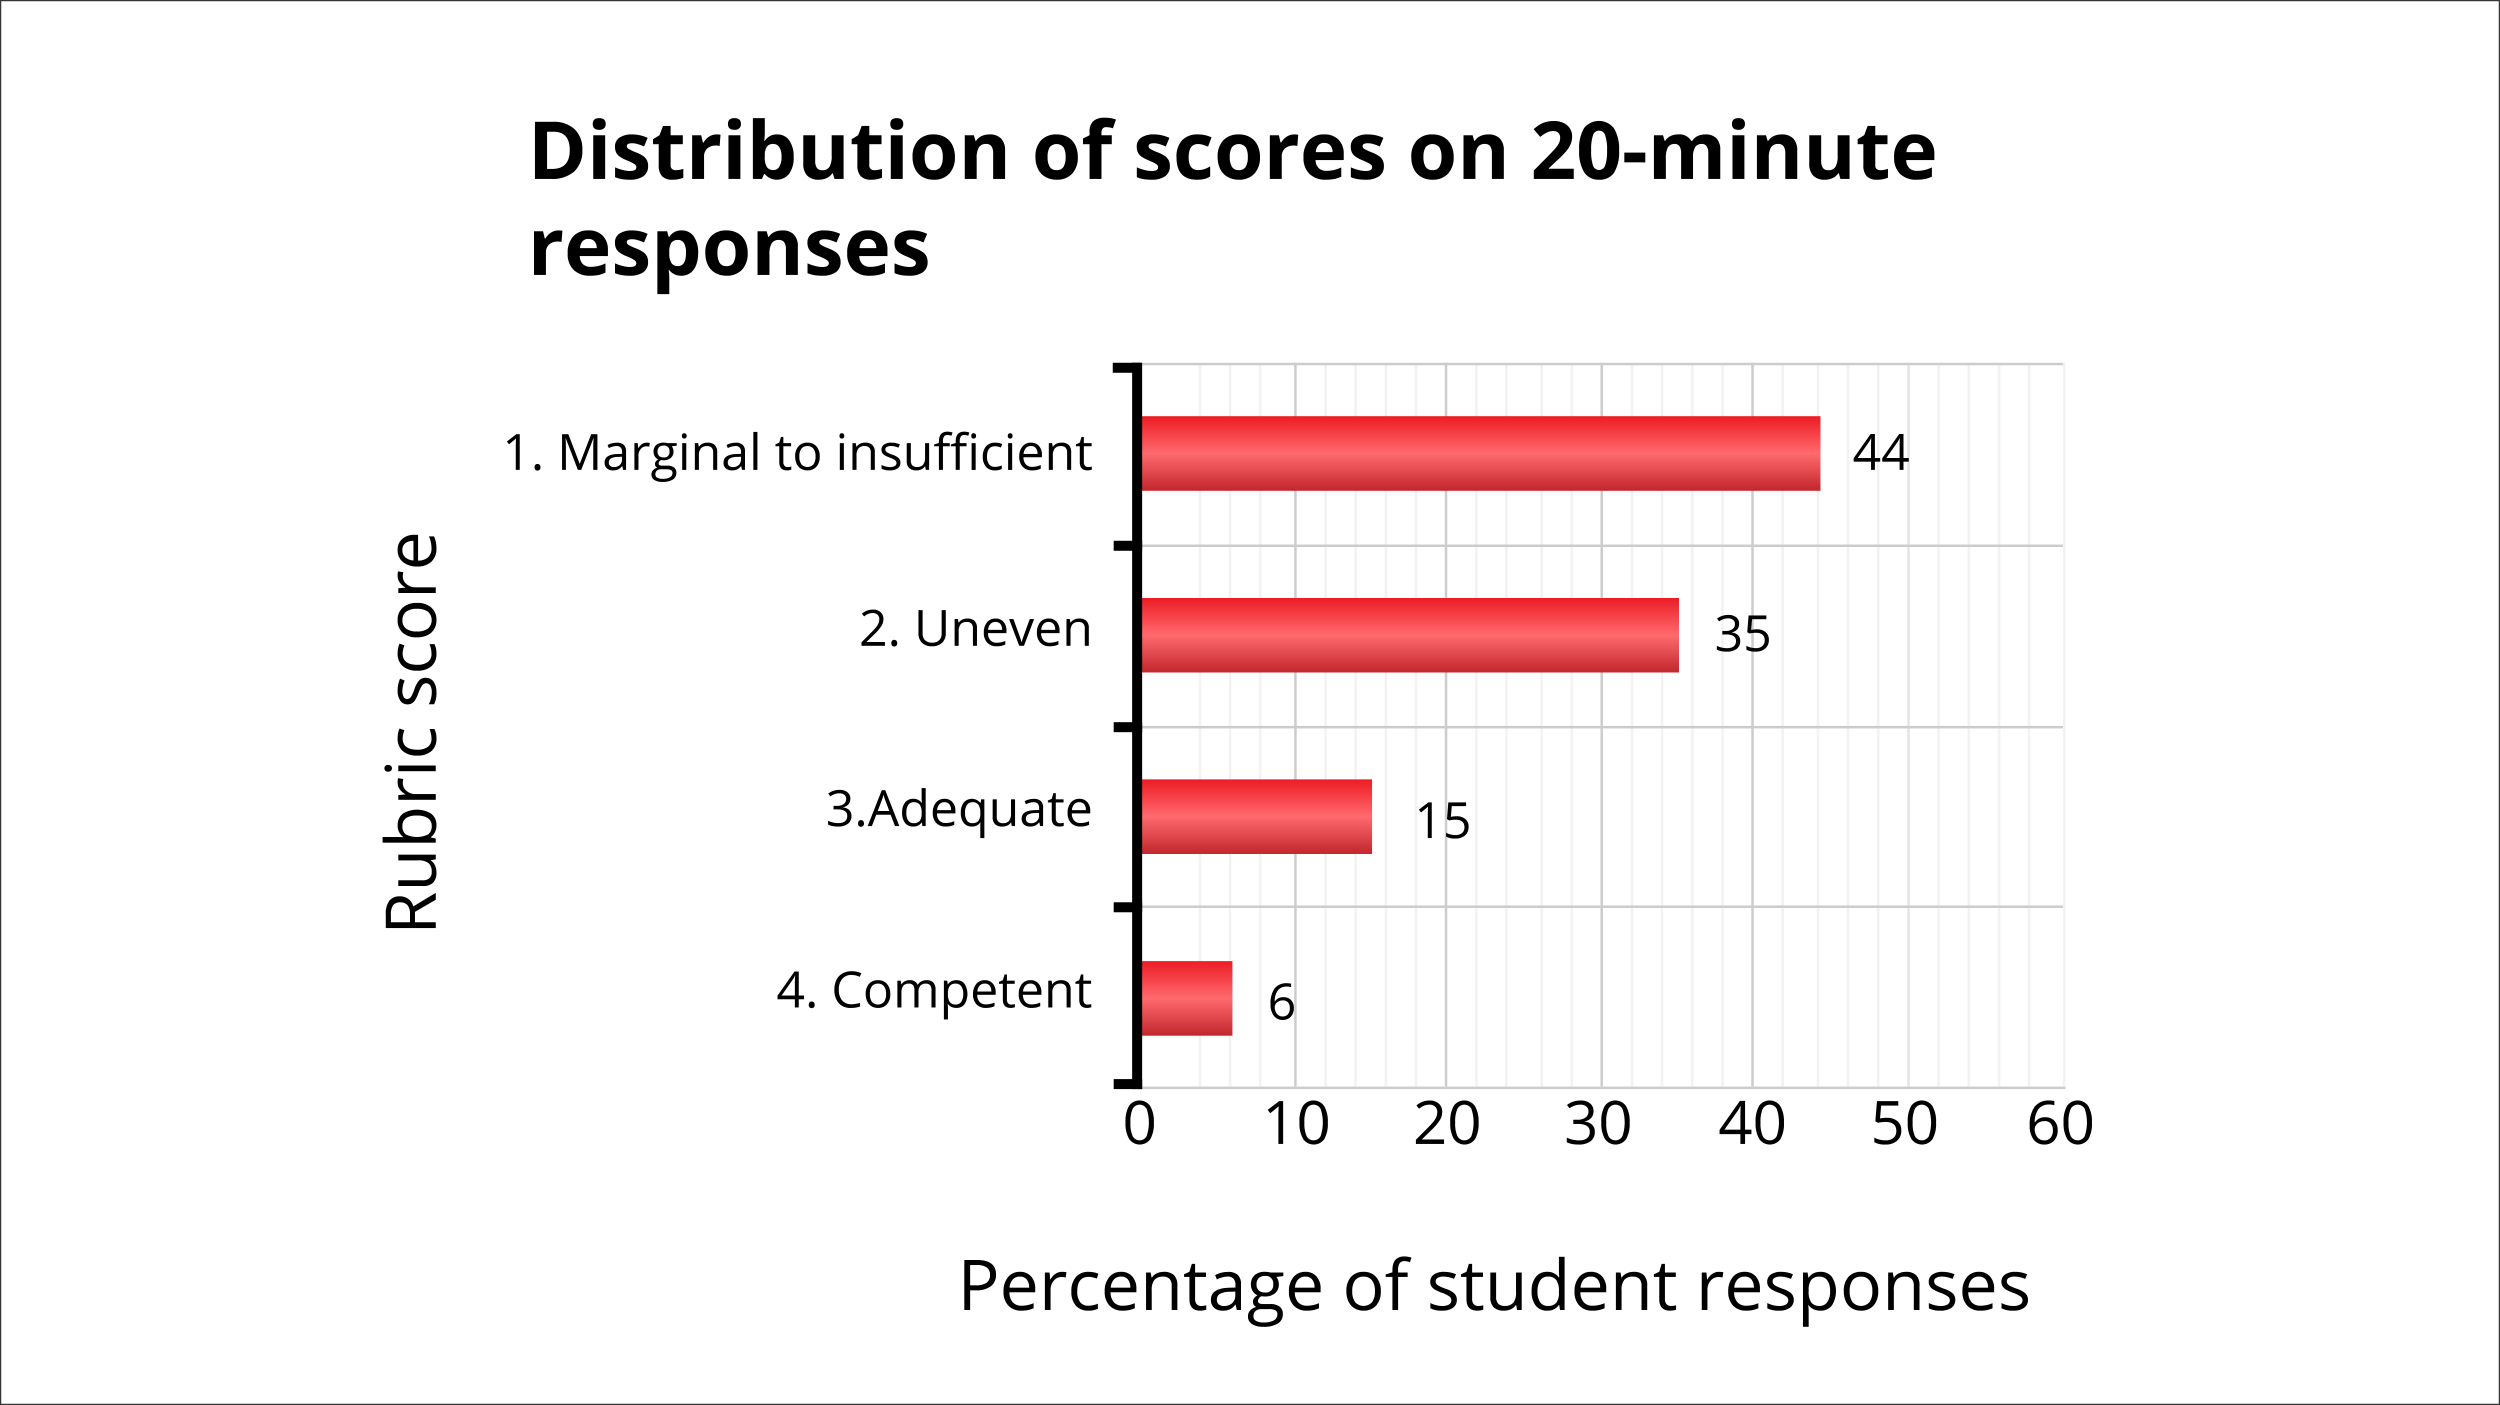 <svg xmlns="http://www.w3.org/2000/svg" xmlns:xlink="http://www.w3.org/1999/xlink" viewBox="0 0 500 281">
  <rect x="0" y="0" width="500" height="281" fill="#808080" stroke="none"/>
  <defs>
    <linearGradient id="linear-gradient" x1="230.902" y1="173.916" x2="245.82" y2="173.916" gradientTransform="translate(57.379 -83.218)" gradientUnits="userSpaceOnUse">
      <stop offset="0" stop-color="#fff"/>
      <stop offset="0" stop-color="#cee9fc"/>
      <stop offset="0" stop-color="#ed1c24"/>
      <stop offset="0.5" stop-color="#ff6a6e"/>
      <stop offset="1" stop-color="#c1272d"/>
    </linearGradient>
    <linearGradient id="linear-gradient-2" x1="267.241" y1="188.11" x2="282.16" y2="188.11" gradientTransform="translate(6.846 -61.073)" xlink:href="#linear-gradient"/>
    <linearGradient id="linear-gradient-3" x1="303.541" y1="218.607" x2="318.459" y2="218.607" gradientTransform="translate(-59.95 -55.27)" xlink:href="#linear-gradient"/>
    <linearGradient id="linear-gradient-4" x1="339.888" y1="232.509" x2="354.806" y2="232.509" gradientTransform="translate(-110.2 -32.825)" xlink:href="#linear-gradient"/>
  </defs>
  <g id="border">
    <rect width="500" height="281" style="fill: #fff;stroke: #363636;stroke-miterlimit: 10;stroke-width: 0.5px"/>
  </g>
  <g id="wcba02">
    <g id="grid">
      <rect x="258.838" y="72.554" width="0.5" height="144.765" style="fill: #ccc"/>
      <rect x="288.954" y="72.554" width="0.5" height="144.765" style="fill: #ccc"/>
      <rect x="320.093" y="72.554" width="0.5" height="144.765" style="fill: #ccc"/>
      <rect x="350.251" y="72.554" width="0.5" height="144.765" style="fill: #ccc"/>
      <rect x="363.363" y="72.554" width="0.5" height="144.765" style="fill: #ccc;opacity: 0.25"/>
      <rect x="369.353" y="72.554" width="0.5" height="144.765" style="fill: #ccc;opacity: 0.25"/>
      <rect x="375.395" y="72.554" width="0.5" height="144.765" style="fill: #ccc;opacity: 0.25"/>
      <rect x="381.457" y="72.554" width="0.5" height="144.765" style="fill: #ccc;opacity: 0.5"/>
      <rect x="387.468" y="72.554" width="0.5" height="144.765" style="fill: #ccc;opacity: 0.25"/>
      <rect x="393.511" y="72.554" width="0.5" height="144.765" style="fill: #ccc;opacity: 0.25"/>
      <rect x="399.564" y="72.554" width="0.5" height="144.765" style="fill: #ccc;opacity: 0.25"/>
      <rect x="405.575" y="72.554" width="0.5" height="144.765" style="fill: #ccc;opacity: 0.25"/>
      <rect x="412.585" y="72.554" width="0.5" height="144.765" style="fill: #ccc;opacity: 0.25"/>
      <rect x="356.277" y="72.824" width="0.5" height="144.495" style="fill: #ccc;opacity: 0.25"/>
      <rect x="344.256" y="72.894" width="0.5" height="144.425" style="fill: #ccc;opacity: 0.25"/>
      <rect x="338.203" y="72.894" width="0.5" height="144.425" style="fill: #ccc;opacity: 0.25"/>
      <rect x="332.166" y="72.894" width="0.5" height="144.425" style="fill: #ccc;opacity: 0.25"/>
      <rect x="326.155" y="72.894" width="0.5" height="144.425" style="fill: #ccc;opacity: 0.25"/>
      <rect x="314.096" y="72.894" width="0.5" height="144.425" style="fill: #ccc;opacity: 0.25"/>
      <rect x="308.092" y="72.894" width="0.5" height="144.425" style="fill: #ccc;opacity: 0.25"/>
      <rect x="301.023" y="72.894" width="0.5" height="144.425" style="fill: #ccc;opacity: 0.25"/>
      <rect x="295.025" y="72.894" width="0.5" height="144.425" style="fill: #ccc;opacity: 0.25"/>
      <rect x="282.949" y="72.827" width="0.5" height="144.492" style="fill: #ccc;opacity: 0.25"/>
      <rect x="276.919" y="72.894" width="0.5" height="144.425" style="fill: #ccc;opacity: 0.25"/>
      <rect x="270.879" y="72.894" width="0.5" height="144.425" style="fill: #ccc;opacity: 0.25"/>
      <rect x="264.879" y="72.894" width="0.5" height="144.425" style="fill: #ccc;opacity: 0.25"/>
      <rect x="251.784" y="72.894" width="0.5" height="144.425" style="fill: #ccc;opacity: 0.25"/>
      <rect x="245.762" y="72.894" width="0.5" height="144.425" style="fill: #ccc;opacity: 0.25"/>
      <rect x="239.757" y="72.894" width="0.5" height="144.425" style="fill: #ccc;opacity: 0.25"/>
      <rect x="228.257" y="217.319" width="184.828" height="0.5" style="fill: #ccc"/>
      <rect x="228.241" y="181.097" width="184.362" height="0.5" style="fill: #ccc"/>
      <rect x="228.256" y="145.186" width="184.33" height="0.5" style="fill: #ccc"/>
      <rect x="228.256" y="108.905" width="184.33" height="0.5" style="fill: #ccc"/>
      <rect x="228.898" y="93.921" width="133.716" height="0.5" style="fill: #ccc"/>
      <rect x="228.241" y="72.554" width="184.344" height="0.5" style="fill: #ccc"/>
    </g>
    <rect x="288.281" y="22.341" width="14.918" height="136.715" transform="translate(386.438 -205.042) rotate(90)" style="fill: url(#linear-gradient)"/>
    <rect x="274.087" y="72.783" width="14.918" height="108.508" transform="translate(408.583 -154.509) rotate(90)" style="fill: url(#linear-gradient-2)"/>
    <rect x="243.59" y="139.977" width="14.918" height="46.72" transform="translate(414.386 -87.713) rotate(90)" style="fill: url(#linear-gradient-3)"/>
    <rect x="229.688" y="190.345" width="14.918" height="18.677" transform="translate(436.831 -37.463) rotate(90)" style="fill: url(#linear-gradient-4)"/>
    <g id="numbers">
      <path d="M230.77,224.497a6.256,6.256,0,0,1-.7,3.316,2.586,2.586,0,0,1-4.245-.026,6.131,6.131,0,0,1-.721-3.29,6.253,6.253,0,0,1,.697-3.322,2.588,2.588,0,0,1,4.245.047A6.106,6.106,0,0,1,230.77,224.497Zm-4.682,0a6.275,6.275,0,0,0,.439,2.722,1.579,1.579,0,0,0,2.81-.012,8.612,8.612,0,0,0,0-5.414,1.584,1.584,0,0,0-2.81-.012A6.233,6.233,0,0,0,226.088,224.497Z"/>
      <g>
        <path d="M256.627,228.792h-.949V222.686q0-.762.047-1.441-.123.123-.275.258t-1.395,1.143l-.516-.668,2.268-1.752h.82Z"/>
        <path d="M265.562,224.497a6.256,6.256,0,0,1-.7,3.316,2.586,2.586,0,0,1-4.245-.026,6.131,6.131,0,0,1-.721-3.29,6.253,6.253,0,0,1,.697-3.322,2.588,2.588,0,0,1,4.245.047A6.106,6.106,0,0,1,265.562,224.497Zm-4.682,0a6.274,6.274,0,0,0,.439,2.722,1.579,1.579,0,0,0,2.81-.012,8.612,8.612,0,0,0,0-5.414,1.584,1.584,0,0,0-2.81-.012A6.231,6.231,0,0,0,260.881,224.497Z"/>
      </g>
      <g>
        <path d="M288.81,228.792h-5.631v-.838l2.256-2.268a16.611,16.611,0,0,0,1.359-1.488,3.795,3.795,0,0,0,.492-.867,2.483,2.483,0,0,0,.164-.908,1.44,1.44,0,0,0-.416-1.087,1.594,1.594,0,0,0-1.154-.401,2.903,2.903,0,0,0-1.011.176,4.029,4.029,0,0,0-1.063.639l-.516-.662a3.95,3.95,0,0,1,2.578-.984,2.723,2.723,0,0,1,1.893.618,2.126,2.126,0,0,1,.686,1.661,3.209,3.209,0,0,1-.457,1.611,10.231,10.231,0,0,1-1.711,2.016l-1.875,1.834v.047H288.81Z"/>
        <path d="M295.718,224.497a6.256,6.256,0,0,1-.7,3.316,2.586,2.586,0,0,1-4.245-.026,6.131,6.131,0,0,1-.721-3.29,6.255,6.255,0,0,1,.697-3.322,2.588,2.588,0,0,1,4.245.047A6.105,6.105,0,0,1,295.718,224.497Zm-4.682,0a6.273,6.273,0,0,0,.44,2.722,1.579,1.579,0,0,0,2.81-.012,8.612,8.612,0,0,0,0-5.414,1.584,1.584,0,0,0-2.81-.012A6.231,6.231,0,0,0,291.036,224.497Z"/>
      </g>
      <g>
        <path d="M318.7,222.241a1.953,1.953,0,0,1-.46,1.342,2.303,2.303,0,0,1-1.304.697v.047a2.451,2.451,0,0,1,1.529.656,1.931,1.931,0,0,1,.498,1.383,2.243,2.243,0,0,1-.85,1.884,3.864,3.864,0,0,1-2.414.659,7.002,7.002,0,0,1-1.245-.102,4.262,4.262,0,0,1-1.099-.36V227.52a5.609,5.609,0,0,0,2.379.562q2.221,0,2.221-1.74,0-1.559-2.449-1.559h-.844v-.838h.856a2.576,2.576,0,0,0,1.588-.442,1.451,1.451,0,0,0,.586-1.228,1.21,1.21,0,0,0-.431-.984,1.774,1.774,0,0,0-1.169-.357,3.61,3.61,0,0,0-1.061.152,4.75,4.75,0,0,0-1.137.562l-.492-.656a4.103,4.103,0,0,1,1.216-.653,4.419,4.419,0,0,1,1.45-.237,2.963,2.963,0,0,1,1.94.571A1.924,1.924,0,0,1,318.7,222.241Z"/>
        <path d="M325.931,224.497a6.256,6.256,0,0,1-.7,3.316,2.586,2.586,0,0,1-4.245-.026,6.131,6.131,0,0,1-.721-3.29,6.254,6.254,0,0,1,.697-3.322,2.588,2.588,0,0,1,4.245.047A6.105,6.105,0,0,1,325.931,224.497Zm-4.682,0a6.273,6.273,0,0,0,.44,2.722,1.579,1.579,0,0,0,2.81-.012,8.61,8.61,0,0,0,0-5.414,1.584,1.584,0,0,0-2.81-.012A6.231,6.231,0,0,0,321.249,224.497Z"/>
      </g>
      <g>
        <path d="M350.284,226.823h-1.272v1.969h-.932v-1.969H343.915v-.85l4.066-5.795h1.031v5.76h1.272Zm-2.203-.885V223.09q0-.838.059-1.893h-.047a8.797,8.797,0,0,1-.527.932l-2.678,3.809Z"/>
        <path d="M356.788,224.497a6.256,6.256,0,0,1-.7,3.316,2.586,2.586,0,0,1-4.245-.026,6.131,6.131,0,0,1-.721-3.29,6.255,6.255,0,0,1,.697-3.322,2.588,2.588,0,0,1,4.245.047A6.106,6.106,0,0,1,356.788,224.497Zm-4.682,0a6.273,6.273,0,0,0,.44,2.722,1.579,1.579,0,0,0,2.81-.012,8.612,8.612,0,0,0,0-5.414,1.584,1.584,0,0,0-2.81-.012A6.231,6.231,0,0,0,352.106,224.497Z"/>
      </g>
      <g>
        <path d="M377.352,223.559a3.152,3.152,0,0,1,2.131.671,2.3,2.3,0,0,1,.775,1.837,2.652,2.652,0,0,1-.846,2.086,3.384,3.384,0,0,1-2.336.756,4.297,4.297,0,0,1-2.209-.463v-.938a3.356,3.356,0,0,0,1.02.413,5.032,5.032,0,0,0,1.201.149,2.402,2.402,0,0,0,1.603-.486,1.744,1.744,0,0,0,.57-1.406q0-1.793-2.197-1.793a8.746,8.746,0,0,0-1.488.17l-.504-.322.322-4.008h4.26v.896h-3.428l-.217,2.572A6.83,6.83,0,0,1,377.352,223.559Z"/>
        <path d="M387.213,224.497a6.257,6.257,0,0,1-.699,3.316,2.587,2.587,0,0,1-4.246-.026,6.131,6.131,0,0,1-.721-3.29,6.255,6.255,0,0,1,.697-3.322,2.589,2.589,0,0,1,4.246.047A6.106,6.106,0,0,1,387.213,224.497Zm-4.682,0a6.273,6.273,0,0,0,.44,2.722,1.579,1.579,0,0,0,2.81-.012,8.629,8.629,0,0,0,0-5.414,1.584,1.584,0,0,0-2.81-.012A6.231,6.231,0,0,0,382.531,224.497Z"/>
      </g>
      <g>
        <path d="M405.944,225.129a6.06,6.06,0,0,1,.982-3.776,3.466,3.466,0,0,1,2.903-1.251,3.869,3.869,0,0,1,1.043.111v.838a3.336,3.336,0,0,0-1.031-.146,2.602,2.602,0,0,0-2.103.858,4.401,4.401,0,0,0-.797,2.698h.07a2.243,2.243,0,0,1,2.039-1.008,2.394,2.394,0,0,1,1.819.697,2.628,2.628,0,0,1,.665,1.893,2.918,2.918,0,0,1-.73,2.1,2.596,2.596,0,0,1-1.972.765,2.534,2.534,0,0,1-2.109-.999A4.42,4.42,0,0,1,405.944,225.129Zm2.877,2.953a1.628,1.628,0,0,0,1.292-.524,2.229,2.229,0,0,0,.46-1.515,1.953,1.953,0,0,0-.428-1.336,1.611,1.611,0,0,0-1.277-.486,2.155,2.155,0,0,0-.967.217,1.789,1.789,0,0,0-.7.598,1.381,1.381,0,0,0-.261.791,2.713,2.713,0,0,0,.234,1.125,1.983,1.983,0,0,0,.665.826A1.657,1.657,0,0,0,408.821,228.083Z"/>
        <path d="M418.384,224.497a6.256,6.256,0,0,1-.7,3.316,2.586,2.586,0,0,1-4.245-.026,6.131,6.131,0,0,1-.721-3.29,6.255,6.255,0,0,1,.697-3.322,2.588,2.588,0,0,1,4.245.047A6.106,6.106,0,0,1,418.384,224.497Zm-4.682,0a6.273,6.273,0,0,0,.44,2.722,1.579,1.579,0,0,0,2.81-.012,8.612,8.612,0,0,0,0-5.414,1.584,1.584,0,0,0-2.81-.012A6.231,6.231,0,0,0,413.702,224.497Z"/>
      </g>
      <g>
        <path d="M347.824,124.769a1.631,1.631,0,0,1-.383,1.118,1.923,1.923,0,0,1-1.087.581v.039a2.042,2.042,0,0,1,1.274.547,1.607,1.607,0,0,1,.415,1.152,1.868,1.868,0,0,1-.708,1.57,3.219,3.219,0,0,1-2.012.549,5.803,5.803,0,0,1-1.037-.086,3.573,3.573,0,0,1-.916-.3v-.771a4.68,4.68,0,0,0,1.982.469q1.852,0,1.851-1.45,0-1.298-2.041-1.299H344.46V126.19h.713a2.147,2.147,0,0,0,1.323-.369,1.208,1.208,0,0,0,.488-1.023,1.009,1.009,0,0,0-.358-.82,1.48,1.48,0,0,0-.975-.298,3.017,3.017,0,0,0-.884.127,3.963,3.963,0,0,0-.947.469l-.41-.547a3.421,3.421,0,0,1,1.014-.544,3.677,3.677,0,0,1,1.208-.198,2.468,2.468,0,0,1,1.616.476A1.601,1.601,0,0,1,347.824,124.769Z"/>
        <path d="M351.35,125.867a2.627,2.627,0,0,1,1.775.559,1.918,1.918,0,0,1,.646,1.531,2.213,2.213,0,0,1-.705,1.738,2.82,2.82,0,0,1-1.946.63,3.582,3.582,0,0,1-1.841-.386v-.781a2.81,2.81,0,0,0,.85.344,4.2,4.2,0,0,0,1.001.125,2.001,2.001,0,0,0,1.336-.405,1.453,1.453,0,0,0,.476-1.172q0-1.494-1.831-1.494a7.308,7.308,0,0,0-1.24.142l-.42-.269.269-3.34h3.55v.747h-2.857l-.181,2.144A5.707,5.707,0,0,1,351.35,125.867Z"/>
      </g>
      <g>
        <path d="M286.35,167.613h-.791v-5.088q0-.635.039-1.201c-.068.068-.145.14-.23.215s-.472.392-1.162.952l-.43-.557,1.89-1.46h.684Z"/>
        <path d="M291.296,163.253a2.628,2.628,0,0,1,1.775.559,1.919,1.919,0,0,1,.646,1.531,2.213,2.213,0,0,1-.705,1.738,2.82,2.82,0,0,1-1.946.63,3.582,3.582,0,0,1-1.841-.386v-.781a2.811,2.811,0,0,0,.85.344,4.199,4.199,0,0,0,1.001.124,2.001,2.001,0,0,0,1.336-.405,1.453,1.453,0,0,0,.476-1.172q0-1.494-1.831-1.494a7.318,7.318,0,0,0-1.24.142l-.42-.269.269-3.34h3.55v.747h-2.856l-.181,2.143A5.707,5.707,0,0,1,291.296,163.253Z"/>
      </g>
      <path d="M254.111,200.836a5.048,5.048,0,0,1,.818-3.147,2.888,2.888,0,0,1,2.419-1.042,3.218,3.218,0,0,1,.869.093v.698a2.773,2.773,0,0,0-.859-.122,2.168,2.168,0,0,0-1.753.715,3.667,3.667,0,0,0-.664,2.249H255a1.869,1.869,0,0,1,1.699-.84,1.997,1.997,0,0,1,1.516.581,2.187,2.187,0,0,1,.555,1.577,2.432,2.432,0,0,1-.608,1.75,2.164,2.164,0,0,1-1.643.637,2.111,2.111,0,0,1-1.758-.833A3.681,3.681,0,0,1,254.111,200.836Zm2.397,2.461a1.355,1.355,0,0,0,1.077-.437,1.859,1.859,0,0,0,.383-1.262,1.626,1.626,0,0,0-.356-1.113,1.343,1.343,0,0,0-1.064-.405,1.792,1.792,0,0,0-.806.181,1.495,1.495,0,0,0-.584.498,1.149,1.149,0,0,0-.217.659,2.258,2.258,0,0,0,.195.938,1.657,1.657,0,0,0,.554.689A1.38,1.38,0,0,0,256.508,203.297Z"/>
      <g>
        <path d="M376.039,92.339h-1.059V93.98h-.777V92.339h-3.471v-.708l3.389-4.829h.859v4.8h1.059Zm-1.836-.737V89.229q0-.698.049-1.577h-.039a7.332,7.332,0,0,1-.44.776l-2.23,3.174Z"/>
        <path d="M381.758,92.339h-1.06V93.98h-.775V92.339h-3.473v-.708l3.389-4.829h.859v4.8h1.06Zm-1.836-.737V89.229q0-.698.049-1.577h-.039a7.333,7.333,0,0,1-.439.776L377.26,91.602Z"/>
      </g>
    </g>
    <g>
      <rect x="222.736" y="144.436" width="5.691" height="2" transform="translate(451.164 290.872) rotate(180)"/>
      <rect x="222.736" y="108.155" width="5.691" height="2" transform="translate(451.164 218.309) rotate(180)"/>
      <rect x="222.549" y="72.554" width="5.691" height="2" transform="translate(450.791 147.108) rotate(180)"/>
      <rect x="222.736" y="180.456" width="5.691" height="2" transform="translate(451.164 362.911) rotate(180)"/>
      <rect x="222.736" y="215.819" width="5.691" height="2" transform="translate(451.164 433.638) rotate(180)"/>
      <rect x="226.428" y="72.554" width="2" height="145.265"/>
    </g>
    <g id="Labels">
      <g>
        <path d="M199.202,254.915a2.797,2.797,0,0,1-1.036,2.334,4.69,4.69,0,0,1-2.963.817h-1.176v3.931h-1.162v-9.994h2.591Q199.202,252.003,199.202,254.915Zm-5.175,2.153h1.046a3.892,3.892,0,0,0,2.235-.499,1.837,1.837,0,0,0,.69-1.6,1.725,1.725,0,0,0-.649-1.476,3.395,3.395,0,0,0-2.023-.485h-1.299Z"/>
        <path d="M204.288,262.134a3.441,3.441,0,0,1-2.622-1.012,3.919,3.919,0,0,1-.96-2.81,4.343,4.343,0,0,1,.892-2.878,2.963,2.963,0,0,1,2.396-1.066,2.824,2.824,0,0,1,2.229.927,3.549,3.549,0,0,1,.82,2.443v.718h-5.161a2.972,2.972,0,0,0,.666,2.003,2.304,2.304,0,0,0,1.781.684,6.041,6.041,0,0,0,2.393-.506v1.012a5.944,5.944,0,0,1-1.138.372A6.322,6.322,0,0,1,204.288,262.134Zm-.308-6.815a1.854,1.854,0,0,0-1.439.588,2.712,2.712,0,0,0-.632,1.627h3.917a2.493,2.493,0,0,0-.478-1.644A1.684,1.684,0,0,0,203.981,255.318Z"/>
        <path d="M212.395,254.368a4.439,4.439,0,0,1,.895.082l-.157,1.053a3.872,3.872,0,0,0-.82-.102,1.997,1.997,0,0,0-1.555.738,2.692,2.692,0,0,0-.646,1.839v4.02h-1.135v-7.492h.937l.13,1.388h.055a3.298,3.298,0,0,1,1.005-1.128A2.268,2.268,0,0,1,212.395,254.368Z"/>
        <path d="M217.686,262.134a3.197,3.197,0,0,1-2.519-1.002,4.115,4.115,0,0,1-.892-2.833,4.246,4.246,0,0,1,.906-2.905,3.261,3.261,0,0,1,2.58-1.025,5.139,5.139,0,0,1,1.08.116,3.604,3.604,0,0,1,.848.273l-.349.964a5.323,5.323,0,0,0-.82-.249,3.64,3.64,0,0,0-.786-.1q-2.283,0-2.283,2.912a3.466,3.466,0,0,0,.557,2.119,1.939,1.939,0,0,0,1.651.738,5.054,5.054,0,0,0,1.921-.403v1.005A4.094,4.094,0,0,1,217.686,262.134Z"/>
        <path d="M224.523,262.134a3.441,3.441,0,0,1-2.622-1.012,3.918,3.918,0,0,1-.96-2.81,4.343,4.343,0,0,1,.892-2.878,2.963,2.963,0,0,1,2.396-1.066,2.823,2.823,0,0,1,2.228.927,3.548,3.548,0,0,1,.82,2.443v.718h-5.161a2.972,2.972,0,0,0,.666,2.003,2.304,2.304,0,0,0,1.781.684,6.041,6.041,0,0,0,2.393-.506v1.012a5.944,5.944,0,0,1-1.138.372A6.322,6.322,0,0,1,224.523,262.134Zm-.308-6.815a1.854,1.854,0,0,0-1.439.588,2.712,2.712,0,0,0-.632,1.627h3.917a2.493,2.493,0,0,0-.478-1.644A1.684,1.684,0,0,0,224.215,255.318Z"/>
        <path d="M234.339,261.997V257.15a1.957,1.957,0,0,0-.417-1.367,1.699,1.699,0,0,0-1.306-.451,2.153,2.153,0,0,0-1.723.636,3.208,3.208,0,0,0-.547,2.099v3.931h-1.135v-7.492h.923l.184,1.025h.055a2.31,2.31,0,0,1,.978-.857,3.171,3.171,0,0,1,1.401-.305,2.844,2.844,0,0,1,2.037.653,2.777,2.777,0,0,1,.684,2.088v4.888Z"/>
        <path d="M240.225,261.197a3.747,3.747,0,0,0,.581-.044,3.796,3.796,0,0,0,.444-.093v.868a2.038,2.038,0,0,1-.543.146,4.042,4.042,0,0,1-.646.059q-2.174,0-2.174-2.29v-4.457h-1.073V254.84l1.073-.472.478-1.6h.656v1.736h2.174v.882h-2.174v4.409a1.515,1.515,0,0,0,.321,1.039A1.12,1.12,0,0,0,240.225,261.197Z"/>
        <path d="M247.355,261.997l-.226-1.066h-.055a3.141,3.141,0,0,1-1.118.953,3.395,3.395,0,0,1-1.391.25,2.503,2.503,0,0,1-1.747-.574,2.096,2.096,0,0,1-.632-1.634q0-2.269,3.63-2.379l1.272-.041v-.465a1.898,1.898,0,0,0-.379-1.302,1.56,1.56,0,0,0-1.213-.421,4.944,4.944,0,0,0-2.119.574l-.349-.868a5.364,5.364,0,0,1,1.213-.472,5.292,5.292,0,0,1,1.323-.171,2.854,2.854,0,0,1,1.986.595,2.482,2.482,0,0,1,.646,1.907v5.113Zm-2.563-.8a2.302,2.302,0,0,0,1.665-.581,2.15,2.15,0,0,0,.605-1.627v-.677l-1.135.048a4.136,4.136,0,0,0-1.952.42,1.268,1.268,0,0,0-.598,1.159,1.168,1.168,0,0,0,.372.936A1.549,1.549,0,0,0,244.791,261.197Z"/>
        <path d="M256.665,254.505v.718l-1.388.164a2.44,2.44,0,0,1,.492,1.497,2.215,2.215,0,0,1-.752,1.757,3.034,3.034,0,0,1-2.064.656,3.47,3.47,0,0,1-.629-.055,1.117,1.117,0,0,0-.725.964.491.491,0,0,0,.253.455,1.852,1.852,0,0,0,.868.146h1.326a2.97,2.97,0,0,1,1.87.513,1.782,1.782,0,0,1,.653,1.49,2.129,2.129,0,0,1-.998,1.897,5.348,5.348,0,0,1-2.912.652,3.981,3.981,0,0,1-2.266-.547,1.766,1.766,0,0,1-.796-1.545,1.736,1.736,0,0,1,.438-1.183,2.222,2.222,0,0,1,1.23-.677,1.187,1.187,0,0,1-.482-.403,1.069,1.069,0,0,1-.195-.636,1.206,1.206,0,0,1,.219-.718,2.303,2.303,0,0,1,.69-.595,2.021,2.021,0,0,1-.947-.814,2.391,2.391,0,0,1-.366-1.312,2.423,2.423,0,0,1,.738-1.896,3.014,3.014,0,0,1,2.092-.667,3.816,3.816,0,0,1,1.06.137Zm-5.975,8.75a1.017,1.017,0,0,0,.513.923,2.826,2.826,0,0,0,1.47.315,4.108,4.108,0,0,0,2.116-.427,1.31,1.31,0,0,0,.687-1.159.92.92,0,0,0-.376-.845,2.933,2.933,0,0,0-1.415-.235h-1.36a1.791,1.791,0,0,0-1.203.369A1.32,1.32,0,0,0,250.69,263.255Zm.615-6.351a1.524,1.524,0,0,0,.444,1.19,1.776,1.776,0,0,0,1.237.403,1.448,1.448,0,0,0,1.661-1.613,1.49,1.49,0,0,0-1.682-1.688,1.665,1.665,0,0,0-1.23.431A1.735,1.735,0,0,0,251.306,256.904Z"/>
        <path d="M261.368,262.134a3.443,3.443,0,0,1-2.622-1.012,3.92,3.92,0,0,1-.96-2.81,4.346,4.346,0,0,1,.892-2.878,2.964,2.964,0,0,1,2.397-1.066,2.824,2.824,0,0,1,2.228.927,3.548,3.548,0,0,1,.82,2.443v.718h-5.161a2.972,2.972,0,0,0,.666,2.003,2.306,2.306,0,0,0,1.781.684,6.043,6.043,0,0,0,2.393-.506v1.012a5.949,5.949,0,0,1-1.139.372A6.314,6.314,0,0,1,261.368,262.134Zm-.308-6.815a1.856,1.856,0,0,0-1.439.588,2.712,2.712,0,0,0-.632,1.627h3.917a2.495,2.495,0,0,0-.478-1.644A1.685,1.685,0,0,0,261.06,255.318Z"/>
        <path d="M276.161,258.244a4.131,4.131,0,0,1-.923,2.86,3.249,3.249,0,0,1-2.55,1.029,3.377,3.377,0,0,1-1.784-.472,3.111,3.111,0,0,1-1.203-1.353,4.709,4.709,0,0,1-.424-2.064,4.12,4.12,0,0,1,.916-2.853,3.238,3.238,0,0,1,2.543-1.022,3.168,3.168,0,0,1,2.498,1.046A4.112,4.112,0,0,1,276.161,258.244Zm-5.708,0a3.555,3.555,0,0,0,.574,2.188,2.278,2.278,0,0,0,3.38.003,3.529,3.529,0,0,0,.578-2.19,3.475,3.475,0,0,0-.578-2.17,2.027,2.027,0,0,0-1.705-.742,1.997,1.997,0,0,0-1.682.732A3.518,3.518,0,0,0,270.453,258.244Z"/>
        <path d="M281.527,255.387H279.62v6.61h-1.135v-6.61h-1.34v-.513l1.34-.41v-.417q0-2.761,2.413-2.762a4.977,4.977,0,0,1,1.395.239l-.294.909a3.777,3.777,0,0,0-1.121-.212,1.091,1.091,0,0,0-.95.428,2.382,2.382,0,0,0-.308,1.37v.485h1.907Z"/>
        <path d="M291.364,259.953a1.876,1.876,0,0,1-.779,1.613,3.667,3.667,0,0,1-2.188.567,4.754,4.754,0,0,1-2.324-.472v-1.053a5.574,5.574,0,0,0,1.158.431,4.862,4.862,0,0,0,1.193.157,2.704,2.704,0,0,0,1.367-.284.976.976,0,0,0,.099-1.613,5.975,5.975,0,0,0-1.48-.734,8.058,8.058,0,0,1-1.487-.68,2.038,2.038,0,0,1-.656-.66,1.72,1.72,0,0,1-.215-.882,1.679,1.679,0,0,1,.745-1.445,3.467,3.467,0,0,1,2.044-.53,5.98,5.98,0,0,1,2.365.492l-.403.923a5.436,5.436,0,0,0-2.044-.465,2.357,2.357,0,0,0-1.217.253.783.783,0,0,0-.41.697.848.848,0,0,0,.153.513,1.514,1.514,0,0,0,.496.403,10.927,10.927,0,0,0,1.312.554,4.889,4.889,0,0,1,1.801.978A1.722,1.722,0,0,1,291.364,259.953Z"/>
        <path d="M295.63,261.197a3.736,3.736,0,0,0,.581-.044,3.817,3.817,0,0,0,.444-.093v.868a2.046,2.046,0,0,1-.543.146,4.059,4.059,0,0,1-.646.059q-2.174,0-2.174-2.29v-4.457h-1.073V254.84l1.073-.472.478-1.6h.656v1.736h2.174v.882h-2.174v4.409a1.513,1.513,0,0,0,.321,1.039A1.119,1.119,0,0,0,295.63,261.197Z"/>
        <path d="M299.219,254.505v4.86a1.954,1.954,0,0,0,.417,1.367,1.699,1.699,0,0,0,1.306.451,2.127,2.127,0,0,0,1.719-.643,3.236,3.236,0,0,0,.544-2.099v-3.938h1.135v7.492h-.937l-.164-1.005h-.061a2.261,2.261,0,0,1-.968.848,3.244,3.244,0,0,1-1.411.294,2.869,2.869,0,0,1-2.048-.649,2.766,2.766,0,0,1-.68-2.078v-4.901Z"/>
        <path d="M311.845,260.992h-.061a2.667,2.667,0,0,1-2.352,1.142,2.78,2.78,0,0,1-2.286-1.005,4.421,4.421,0,0,1-.817-2.857,4.497,4.497,0,0,1,.82-2.878,2.76,2.76,0,0,1,2.283-1.025,2.724,2.724,0,0,1,2.338,1.107h.089l-.048-.54-.027-.526V251.36h1.135v10.637h-.923Zm-2.269.191a2.071,2.071,0,0,0,1.685-.632,3.204,3.204,0,0,0,.522-2.041v-.239a3.755,3.755,0,0,0-.53-2.272,2.009,2.009,0,0,0-1.691-.681,1.735,1.735,0,0,0-1.527.776,3.852,3.852,0,0,0-.53,2.19,3.7,3.7,0,0,0,.526,2.167A1.783,1.783,0,0,0,309.575,261.184Z"/>
        <path d="M318.489,262.134a3.443,3.443,0,0,1-2.622-1.012,3.92,3.92,0,0,1-.96-2.81,4.348,4.348,0,0,1,.892-2.878,2.965,2.965,0,0,1,2.397-1.066,2.824,2.824,0,0,1,2.228.927,3.548,3.548,0,0,1,.82,2.443v.718H316.083a2.967,2.967,0,0,0,.667,2.003,2.302,2.302,0,0,0,1.78.684,6.04,6.04,0,0,0,2.393-.506v1.012a5.963,5.963,0,0,1-1.138.372A6.331,6.331,0,0,1,318.489,262.134Zm-.308-6.815a1.856,1.856,0,0,0-1.439.588,2.712,2.712,0,0,0-.632,1.627h3.917a2.49,2.49,0,0,0-.478-1.644A1.684,1.684,0,0,0,318.182,255.318Z"/>
        <path d="M328.306,261.997V257.15a1.954,1.954,0,0,0-.417-1.367,1.699,1.699,0,0,0-1.306-.451,2.152,2.152,0,0,0-1.723.636,3.21,3.21,0,0,0-.547,2.099v3.931h-1.135v-7.492h.923l.184,1.025h.055a2.312,2.312,0,0,1,.978-.857,3.171,3.171,0,0,1,1.401-.305,2.845,2.845,0,0,1,2.037.653,2.775,2.775,0,0,1,.684,2.088v4.888Z"/>
        <path d="M334.191,261.197a3.748,3.748,0,0,0,.581-.044,3.819,3.819,0,0,0,.444-.093v.868a2.045,2.045,0,0,1-.543.146,4.058,4.058,0,0,1-.646.059q-2.174,0-2.174-2.29v-4.457H330.78V254.84l1.073-.472.478-1.6h.656v1.736h2.174v.882h-2.174v4.409a1.518,1.518,0,0,0,.321,1.039A1.118,1.118,0,0,0,334.191,261.197Z"/>
        <path d="M343.769,254.368a4.44,4.44,0,0,1,.895.082l-.157,1.053a3.864,3.864,0,0,0-.82-.102,1.994,1.994,0,0,0-1.555.738,2.688,2.688,0,0,0-.646,1.839v4.02h-1.135v-7.492h.936l.13,1.388h.055a3.307,3.307,0,0,1,1.005-1.128A2.266,2.266,0,0,1,343.769,254.368Z"/>
        <path d="M349.231,262.134a3.443,3.443,0,0,1-2.622-1.012,3.921,3.921,0,0,1-.96-2.81,4.348,4.348,0,0,1,.892-2.878,2.965,2.965,0,0,1,2.397-1.066,2.824,2.824,0,0,1,2.228.927,3.548,3.548,0,0,1,.82,2.443v.718h-5.161a2.967,2.967,0,0,0,.667,2.003,2.302,2.302,0,0,0,1.78.684,6.04,6.04,0,0,0,2.393-.506v1.012a5.963,5.963,0,0,1-1.138.372A6.331,6.331,0,0,1,349.231,262.134Zm-.308-6.815a1.856,1.856,0,0,0-1.44.588,2.712,2.712,0,0,0-.632,1.627h3.917a2.49,2.49,0,0,0-.479-1.644A1.684,1.684,0,0,0,348.923,255.318Z"/>
        <path d="M358.753,259.953a1.876,1.876,0,0,1-.779,1.613,3.666,3.666,0,0,1-2.188.567,4.756,4.756,0,0,1-2.324-.472v-1.053a5.583,5.583,0,0,0,1.159.431,4.848,4.848,0,0,0,1.192.157,2.702,2.702,0,0,0,1.367-.284.976.976,0,0,0,.099-1.613,5.958,5.958,0,0,0-1.48-.734,8.084,8.084,0,0,1-1.487-.68,2.058,2.058,0,0,1-.656-.66,1.731,1.731,0,0,1-.215-.882,1.679,1.679,0,0,1,.745-1.445,3.47,3.47,0,0,1,2.044-.53,5.98,5.98,0,0,1,2.365.492l-.403.923a5.436,5.436,0,0,0-2.044-.465,2.357,2.357,0,0,0-1.217.253.783.783,0,0,0-.41.697.842.842,0,0,0,.154.513,1.508,1.508,0,0,0,.495.403,10.912,10.912,0,0,0,1.312.554,4.904,4.904,0,0,1,1.802.978A1.726,1.726,0,0,1,358.753,259.953Z"/>
        <path d="M364.085,262.134a3.245,3.245,0,0,1-1.336-.27,2.512,2.512,0,0,1-1.016-.831h-.082a10.05,10.05,0,0,1,.082,1.244V265.36h-1.135V254.505h.923l.157,1.025h.055a2.638,2.638,0,0,1,1.019-.889,3.108,3.108,0,0,1,1.333-.273,2.772,2.772,0,0,1,2.301,1.018,5.428,5.428,0,0,1-.014,5.726A2.777,2.777,0,0,1,364.085,262.134Zm-.164-6.802a2.011,2.011,0,0,0-1.661.636,3.27,3.27,0,0,0-.526,2.023v.253a3.749,3.749,0,0,0,.526,2.259,2,2,0,0,0,1.688.681,1.756,1.756,0,0,0,1.522-.786,3.733,3.733,0,0,0,.55-2.167,3.588,3.588,0,0,0-.55-2.149A1.812,1.812,0,0,0,363.921,255.332Z"/>
        <path d="M375.644,258.244a4.131,4.131,0,0,1-.923,2.86,3.248,3.248,0,0,1-2.55,1.029,3.377,3.377,0,0,1-1.784-.472,3.111,3.111,0,0,1-1.203-1.353,4.722,4.722,0,0,1-.424-2.064,4.125,4.125,0,0,1,.916-2.853,3.238,3.238,0,0,1,2.543-1.022,3.172,3.172,0,0,1,2.499,1.046A4.117,4.117,0,0,1,375.644,258.244Zm-5.708,0a3.555,3.555,0,0,0,.574,2.188,2.278,2.278,0,0,0,3.38.003,3.529,3.529,0,0,0,.578-2.19,3.475,3.475,0,0,0-.578-2.17,2.027,2.027,0,0,0-1.705-.742,1.997,1.997,0,0,0-1.682.732A3.524,3.524,0,0,0,369.937,258.244Z"/>
        <path d="M382.761,261.997V257.15a1.954,1.954,0,0,0-.417-1.367,1.699,1.699,0,0,0-1.306-.451,2.152,2.152,0,0,0-1.723.636,3.211,3.211,0,0,0-.547,2.099v3.931h-1.135v-7.492h.923l.185,1.025h.055a2.313,2.313,0,0,1,.978-.857,3.171,3.171,0,0,1,1.401-.305,2.845,2.845,0,0,1,2.037.653,2.775,2.775,0,0,1,.684,2.088v4.888Z"/>
        <path d="M391.06,259.953a1.876,1.876,0,0,1-.779,1.613,3.667,3.667,0,0,1-2.188.567,4.756,4.756,0,0,1-2.324-.472v-1.053a5.58,5.58,0,0,0,1.159.431,4.848,4.848,0,0,0,1.192.157,2.702,2.702,0,0,0,1.367-.284.976.976,0,0,0,.099-1.613,5.956,5.956,0,0,0-1.48-.734,8.09,8.09,0,0,1-1.487-.68,2.058,2.058,0,0,1-.656-.66,1.73,1.73,0,0,1-.215-.882,1.679,1.679,0,0,1,.745-1.445,3.469,3.469,0,0,1,2.044-.53,5.98,5.98,0,0,1,2.365.492l-.403.923a5.436,5.436,0,0,0-2.044-.465,2.357,2.357,0,0,0-1.217.253.783.783,0,0,0-.41.697.842.842,0,0,0,.154.513,1.509,1.509,0,0,0,.495.403,10.927,10.927,0,0,0,1.312.554,4.904,4.904,0,0,1,1.802.978A1.726,1.726,0,0,1,391.06,259.953Z"/>
        <path d="M396.07,262.134a3.443,3.443,0,0,1-2.622-1.012,3.921,3.921,0,0,1-.96-2.81,4.348,4.348,0,0,1,.892-2.878,2.965,2.965,0,0,1,2.397-1.066,2.824,2.824,0,0,1,2.228.927,3.548,3.548,0,0,1,.82,2.443v.718h-5.161a2.966,2.966,0,0,0,.667,2.003,2.302,2.302,0,0,0,1.78.684,6.039,6.039,0,0,0,2.393-.506v1.012a5.963,5.963,0,0,1-1.138.372A6.33,6.33,0,0,1,396.07,262.134Zm-.308-6.815a1.856,1.856,0,0,0-1.44.588,2.713,2.713,0,0,0-.632,1.627h3.917a2.49,2.49,0,0,0-.478-1.644A1.684,1.684,0,0,0,395.763,255.318Z"/>
        <path d="M405.593,259.953a1.876,1.876,0,0,1-.779,1.613,3.666,3.666,0,0,1-2.188.567,4.756,4.756,0,0,1-2.324-.472v-1.053a5.582,5.582,0,0,0,1.159.431,4.848,4.848,0,0,0,1.192.157,2.702,2.702,0,0,0,1.367-.284.976.976,0,0,0,.099-1.613,5.956,5.956,0,0,0-1.48-.734,8.09,8.09,0,0,1-1.487-.68,2.058,2.058,0,0,1-.656-.66,1.73,1.73,0,0,1-.215-.882,1.679,1.679,0,0,1,.745-1.445,3.469,3.469,0,0,1,2.044-.53,5.98,5.98,0,0,1,2.365.492l-.403.923a5.436,5.436,0,0,0-2.044-.465,2.357,2.357,0,0,0-1.217.253.783.783,0,0,0-.41.697.842.842,0,0,0,.154.513,1.509,1.509,0,0,0,.495.403,10.927,10.927,0,0,0,1.312.554,4.904,4.904,0,0,1,1.802.978A1.726,1.726,0,0,1,405.593,259.953Z"/>
      </g>
      <g>
        <path d="M116.467,29.965a5.625,5.625,0,0,1-1.605,4.32,6.548,6.548,0,0,1-4.637,1.5H106.99V24.363h3.586A6.039,6.039,0,0,1,114.92,25.84,5.431,5.431,0,0,1,116.467,29.965Zm-2.516.062q0-3.68-3.25-3.68h-1.289v7.438h1.039Q113.951,33.785,113.951,30.027Z"/>
        <path d="M118.545,24.793q0-1.164,1.297-1.164t1.297,1.164a1.135,1.135,0,0,1-.324.863,1.362,1.362,0,0,1-.973.309Q118.545,25.965,118.545,24.793Zm2.484,10.992h-2.383V27.051h2.383Z"/>
        <path d="M129.623,33.191a2.406,2.406,0,0,1-.933,2.047,4.615,4.615,0,0,1-2.793.703,8.771,8.771,0,0,1-1.625-.129,6.116,6.116,0,0,1-1.258-.379V33.465a8.283,8.283,0,0,0,1.496.523,6.059,6.059,0,0,0,1.465.211q1.296,0,1.297-.75a.627.627,0,0,0-.172-.457,2.494,2.494,0,0,0-.594-.398q-.422-.223-1.125-.52a7.054,7.054,0,0,1-1.48-.781,2.192,2.192,0,0,1-.688-.824,2.714,2.714,0,0,1-.215-1.145,2.075,2.075,0,0,1,.902-1.801,4.396,4.396,0,0,1,2.559-.637,7.27,7.27,0,0,1,3.07.688L128.81,29.293q-.656-.281-1.226-.461a3.86,3.86,0,0,0-1.164-.18q-1.055,0-1.055.57a.67.67,0,0,0,.34.555,9.221,9.221,0,0,0,1.488.695,6.948,6.948,0,0,1,1.5.773,2.296,2.296,0,0,1,.703.828A2.547,2.547,0,0,1,129.623,33.191Z"/>
        <path d="M135.162,34.043a5.157,5.157,0,0,0,1.5-.274V35.543a5.349,5.349,0,0,1-2.188.398,2.676,2.676,0,0,1-2.082-.723,3.144,3.144,0,0,1-.652-2.168V28.84H130.6V27.832l1.312-.797.688-1.844h1.523v1.859h2.445V28.84H134.123v4.211a.929.929,0,0,0,.285.75A1.124,1.124,0,0,0,135.162,34.043Z"/>
        <path d="M143.303,26.887a3.85,3.85,0,0,1,.805.07l-.18,2.234a2.743,2.743,0,0,0-.703-.078,2.526,2.526,0,0,0-1.777.586,2.117,2.117,0,0,0-.637,1.641v4.445h-2.383V27.051h1.805l.352,1.469h.117a3.286,3.286,0,0,1,1.098-1.184A2.707,2.707,0,0,1,143.303,26.887Z"/>
        <path d="M145.592,24.793q0-1.164,1.297-1.164t1.297,1.164a1.135,1.135,0,0,1-.324.863,1.361,1.361,0,0,1-.973.309Q145.591,25.965,145.592,24.793Zm2.484,10.992h-2.383V27.051h2.383Z"/>
        <path d="M155.435,26.887a2.825,2.825,0,0,1,2.422,1.207,5.541,5.541,0,0,1,.875,3.308,5.441,5.441,0,0,1-.902,3.352,3.151,3.151,0,0,1-4.871.07h-.164l-.398.961h-1.82V23.629h2.383V26.457q0,.539-.094,1.727h.094A2.757,2.757,0,0,1,155.435,26.887ZM154.67,28.793a1.504,1.504,0,0,0-1.289.543,3.116,3.116,0,0,0-.422,1.793v.258a3.677,3.677,0,0,0,.418,2.016,1.491,1.491,0,0,0,1.324.609,1.329,1.329,0,0,0,1.168-.676,3.656,3.656,0,0,0,.434-1.965,3.467,3.467,0,0,0-.438-1.934A1.372,1.372,0,0,0,154.67,28.793Z"/>
        <path d="M166.889,35.785l-.32-1.117h-.125a2.514,2.514,0,0,1-1.086.941,3.71,3.71,0,0,1-1.601.332,3.048,3.048,0,0,1-2.32-.824,3.316,3.316,0,0,1-.781-2.371V27.051h2.383v5.101a2.449,2.449,0,0,0,.336,1.418,1.221,1.221,0,0,0,1.07.473,1.609,1.609,0,0,0,1.445-.668,4.143,4.143,0,0,0,.445-2.215V27.051h2.383v8.734Z"/>
        <path d="M174.897,34.043a5.157,5.157,0,0,0,1.5-.274V35.543a5.35,5.35,0,0,1-2.188.398,2.676,2.676,0,0,1-2.082-.723,3.144,3.144,0,0,1-.652-2.168V28.84H170.334V27.832l1.312-.797.688-1.844h1.523v1.859h2.445V28.84h-2.445v4.211a.928.928,0,0,0,.285.75A1.124,1.124,0,0,0,174.897,34.043Z"/>
        <path d="M178.06,24.793q0-1.164,1.297-1.164t1.297,1.164a1.135,1.135,0,0,1-.324.863,1.362,1.362,0,0,1-.973.309Q178.06,25.965,178.06,24.793Zm2.484,10.992h-2.383V27.051h2.383Z"/>
        <path d="M190.982,31.402a4.693,4.693,0,0,1-1.125,3.336,4.079,4.079,0,0,1-3.133,1.203,4.381,4.381,0,0,1-2.219-.551,3.664,3.664,0,0,1-1.477-1.582,5.315,5.315,0,0,1-.516-2.406,4.667,4.667,0,0,1,1.117-3.328,4.103,4.103,0,0,1,3.141-1.188,4.41,4.41,0,0,1,2.219.547,3.652,3.652,0,0,1,1.477,1.57A5.269,5.269,0,0,1,190.982,31.402Zm-6.039,0a3.663,3.663,0,0,0,.426,1.961,1.522,1.522,0,0,0,1.387.664,1.498,1.498,0,0,0,1.371-.66,3.721,3.721,0,0,0,.418-1.965,3.609,3.609,0,0,0-.422-1.945,1.794,1.794,0,0,0-2.758-.004A3.606,3.606,0,0,0,184.943,31.402Z"/>
        <path d="M201.014,35.785h-2.383V30.684a2.454,2.454,0,0,0-.336-1.418,1.223,1.223,0,0,0-1.07-.473,1.609,1.609,0,0,0-1.445.668,4.143,4.143,0,0,0-.445,2.215v4.109h-2.383V27.051h1.82l.32,1.117h.133a2.518,2.518,0,0,1,1.098-.957,3.742,3.742,0,0,1,1.59-.324,3.056,3.056,0,0,1,2.312.824,3.309,3.309,0,0,1,.789,2.379Z"/>
        <path d="M215.56,31.402a4.693,4.693,0,0,1-1.125,3.336,4.079,4.079,0,0,1-3.133,1.203,4.381,4.381,0,0,1-2.219-.551,3.666,3.666,0,0,1-1.477-1.582,5.316,5.316,0,0,1-.516-2.406,4.668,4.668,0,0,1,1.117-3.328,4.103,4.103,0,0,1,3.141-1.188,4.411,4.411,0,0,1,2.219.547,3.651,3.651,0,0,1,1.476,1.57A5.267,5.267,0,0,1,215.56,31.402Zm-6.039,0a3.662,3.662,0,0,0,.426,1.961,1.522,1.522,0,0,0,1.387.664,1.498,1.498,0,0,0,1.371-.66,3.721,3.721,0,0,0,.418-1.965,3.61,3.61,0,0,0-.422-1.945,1.794,1.794,0,0,0-2.758-.004A3.604,3.604,0,0,0,209.522,31.402Z"/>
        <path d="M222.357,28.84h-2.062v6.945h-2.383V28.84H216.6V27.691l1.312-.641V26.41a2.861,2.861,0,0,1,.734-2.18,3.366,3.366,0,0,1,2.352-.688,6.123,6.123,0,0,1,2.195.367l-.609,1.75a4.448,4.448,0,0,0-1.328-.227.86.86,0,0,0-.734.301,1.242,1.242,0,0,0-.227.77v.547h2.062Z"/>
        <path d="M233.975,33.191a2.405,2.405,0,0,1-.934,2.047,4.614,4.614,0,0,1-2.793.703,8.773,8.773,0,0,1-1.625-.129,6.12,6.12,0,0,1-1.258-.379V33.465a8.283,8.283,0,0,0,1.496.523,6.059,6.059,0,0,0,1.465.211q1.296,0,1.297-.75a.627.627,0,0,0-.172-.457,2.495,2.495,0,0,0-.594-.398q-.422-.223-1.125-.52a7.053,7.053,0,0,1-1.48-.781,2.19,2.19,0,0,1-.688-.824,2.714,2.714,0,0,1-.215-1.145,2.075,2.075,0,0,1,.902-1.801,4.396,4.396,0,0,1,2.558-.637,7.27,7.27,0,0,1,3.07.688l-.719,1.719q-.656-.281-1.227-.461a3.859,3.859,0,0,0-1.164-.18q-1.055,0-1.055.57a.67.67,0,0,0,.34.555,9.23,9.23,0,0,0,1.488.695,6.943,6.943,0,0,1,1.5.773,2.294,2.294,0,0,1,.703.828A2.547,2.547,0,0,1,233.975,33.191Z"/>
        <path d="M239.381,35.941q-4.078,0-4.078-4.477a4.775,4.775,0,0,1,1.109-3.402,4.162,4.162,0,0,1,3.18-1.176,6.067,6.067,0,0,1,2.719.594l-.703,1.844q-.562-.226-1.047-.371a3.38,3.38,0,0,0-.969-.144q-1.86,0-1.859,2.641,0,2.563,1.859,2.562a4.234,4.234,0,0,0,1.273-.184,4.574,4.574,0,0,0,1.172-.574V35.293a3.838,3.838,0,0,1-1.168.508A6.574,6.574,0,0,1,239.381,35.941Z"/>
        <path d="M251.998,31.402a4.693,4.693,0,0,1-1.125,3.336,4.079,4.079,0,0,1-3.133,1.203,4.381,4.381,0,0,1-2.219-.551,3.666,3.666,0,0,1-1.477-1.582,5.316,5.316,0,0,1-.516-2.406,4.668,4.668,0,0,1,1.117-3.328,4.103,4.103,0,0,1,3.141-1.188,4.411,4.411,0,0,1,2.219.547,3.651,3.651,0,0,1,1.476,1.57A5.267,5.267,0,0,1,251.998,31.402Zm-6.039,0a3.662,3.662,0,0,0,.426,1.961,1.522,1.522,0,0,0,1.387.664,1.498,1.498,0,0,0,1.371-.66,3.721,3.721,0,0,0,.418-1.965,3.61,3.61,0,0,0-.422-1.945,1.794,1.794,0,0,0-2.758-.004A3.604,3.604,0,0,0,245.959,31.402Z"/>
        <path d="M258.842,26.887a3.849,3.849,0,0,1,.805.07l-.18,2.234a2.739,2.739,0,0,0-.703-.078,2.526,2.526,0,0,0-1.777.586A2.117,2.117,0,0,0,256.35,31.34v4.445h-2.383V27.051h1.805l.351,1.469h.117a3.287,3.287,0,0,1,1.098-1.184A2.707,2.707,0,0,1,258.842,26.887Z"/>
        <path d="M265.185,35.941a4.507,4.507,0,0,1-3.297-1.164,4.406,4.406,0,0,1-1.188-3.297,4.85,4.85,0,0,1,1.098-3.395,3.908,3.908,0,0,1,3.035-1.199,3.847,3.847,0,0,1,2.883,1.055,3.991,3.991,0,0,1,1.031,2.914v1.156h-5.633a2.294,2.294,0,0,0,.602,1.586,2.117,2.117,0,0,0,1.578.57,6.547,6.547,0,0,0,1.492-.164,7.468,7.468,0,0,0,1.469-.523v1.844a5.599,5.599,0,0,1-1.336.465A8.423,8.423,0,0,1,265.185,35.941ZM264.85,28.582a1.511,1.511,0,0,0-1.188.48,2.228,2.228,0,0,0-.492,1.363h3.344a1.988,1.988,0,0,0-.461-1.363A1.561,1.561,0,0,0,264.85,28.582Z"/>
        <path d="M276.779,33.191a2.405,2.405,0,0,1-.934,2.047,4.613,4.613,0,0,1-2.793.703,8.776,8.776,0,0,1-1.625-.129,6.118,6.118,0,0,1-1.258-.379V33.465a8.283,8.283,0,0,0,1.496.523,6.059,6.059,0,0,0,1.465.211q1.296,0,1.297-.75a.627.627,0,0,0-.172-.457,2.484,2.484,0,0,0-.594-.398q-.422-.223-1.125-.52a7.07,7.07,0,0,1-1.48-.781,2.197,2.197,0,0,1-.688-.824,2.716,2.716,0,0,1-.215-1.145,2.075,2.075,0,0,1,.902-1.801,4.396,4.396,0,0,1,2.559-.637,7.269,7.269,0,0,1,3.07.688l-.719,1.719q-.656-.281-1.227-.461a3.857,3.857,0,0,0-1.164-.18q-1.055,0-1.055.57a.67.67,0,0,0,.34.555,9.23,9.23,0,0,0,1.488.695,6.924,6.924,0,0,1,1.5.773,2.294,2.294,0,0,1,.703.828A2.54,2.54,0,0,1,276.779,33.191Z"/>
        <path d="M290.732,31.402a4.693,4.693,0,0,1-1.125,3.336,4.078,4.078,0,0,1-3.133,1.203,4.381,4.381,0,0,1-2.219-.551,3.664,3.664,0,0,1-1.477-1.582,5.315,5.315,0,0,1-.516-2.406,4.667,4.667,0,0,1,1.117-3.328,4.104,4.104,0,0,1,3.141-1.188,4.409,4.409,0,0,1,2.219.547,3.652,3.652,0,0,1,1.477,1.57A5.269,5.269,0,0,1,290.732,31.402Zm-6.039,0a3.663,3.663,0,0,0,.426,1.961,1.523,1.523,0,0,0,1.387.664,1.497,1.497,0,0,0,1.371-.66,3.721,3.721,0,0,0,.418-1.965,3.609,3.609,0,0,0-.422-1.945,1.794,1.794,0,0,0-2.758-.004A3.606,3.606,0,0,0,284.693,31.402Z"/>
        <path d="M300.764,35.785h-2.383V30.684a2.454,2.454,0,0,0-.336-1.418,1.223,1.223,0,0,0-1.07-.473,1.609,1.609,0,0,0-1.445.668,4.143,4.143,0,0,0-.445,2.215v4.109h-2.383V27.051h1.82l.32,1.117h.133a2.52,2.52,0,0,1,1.098-.957,3.742,3.742,0,0,1,1.59-.324,3.056,3.056,0,0,1,2.312.824,3.307,3.307,0,0,1,.789,2.379Z"/>
        <path d="M314.748,35.785h-7.984v-1.68l2.867-2.898q1.273-1.304,1.664-1.809a3.946,3.946,0,0,0,.562-.934,2.38,2.38,0,0,0,.172-.891,1.297,1.297,0,0,0-.379-1.023,1.471,1.471,0,0,0-1.012-.336,2.912,2.912,0,0,0-1.289.305,6.645,6.645,0,0,0-1.305.867l-1.312-1.555a8.572,8.572,0,0,1,1.399-1.016,5.153,5.153,0,0,1,1.211-.457,6.217,6.217,0,0,1,1.469-.16,4.351,4.351,0,0,1,1.891.391,3.017,3.017,0,0,1,1.273,1.094,2.908,2.908,0,0,1,.453,1.609,3.943,3.943,0,0,1-.277,1.48,5.685,5.685,0,0,1-.859,1.418,20.895,20.895,0,0,1-2.051,2.07l-1.469,1.383v.109h4.976Z"/>
        <path d="M323.818,30.074a7.963,7.963,0,0,1-.981,4.43,3.401,3.401,0,0,1-3.019,1.438,3.363,3.363,0,0,1-2.981-1.484,7.849,7.849,0,0,1-1.004-4.383,8.036,8.036,0,0,1,.977-4.457,3.798,3.798,0,0,1,5.996.066A7.862,7.862,0,0,1,323.818,30.074Zm-5.586,0a8.883,8.883,0,0,0,.363,3.012,1.258,1.258,0,0,0,1.223.91,1.271,1.271,0,0,0,1.219-.922,8.637,8.637,0,0,0,.375-3,8.609,8.609,0,0,0-.379-3.02,1.265,1.265,0,0,0-2.434,0A8.864,8.864,0,0,0,318.232,30.074Z"/>
        <path d="M324.865,32.473V30.52h4.195v1.953Z"/>
        <path d="M338.607,35.785h-2.383V30.684a2.572,2.572,0,0,0-.316-1.418,1.113,1.113,0,0,0-.996-.473,1.443,1.443,0,0,0-1.328.672,4.405,4.405,0,0,0-.414,2.211v4.109h-2.383V27.051h1.82l.32,1.117h.133a2.424,2.424,0,0,1,1.016-.941,3.295,3.295,0,0,1,1.523-.34,2.745,2.745,0,0,1,2.656,1.281h.211a2.358,2.358,0,0,1,1.035-.945,3.455,3.455,0,0,1,1.543-.336,3.046,3.046,0,0,1,2.246.762,3.345,3.345,0,0,1,.762,2.441v5.695h-2.391V30.684a2.572,2.572,0,0,0-.316-1.418,1.113,1.113,0,0,0-.996-.473,1.487,1.487,0,0,0-1.309.625,3.547,3.547,0,0,0-.434,1.984Z"/>
        <path d="M346.397,24.793q0-1.164,1.297-1.164T348.99,24.793a1.135,1.135,0,0,1-.324.863,1.36,1.36,0,0,1-.973.309Q346.397,25.965,346.397,24.793Zm2.484,10.992H346.498V27.051h2.383Z"/>
        <path d="M359.443,35.785h-2.383V30.684a2.455,2.455,0,0,0-.336-1.418,1.223,1.223,0,0,0-1.07-.473,1.609,1.609,0,0,0-1.445.668,4.143,4.143,0,0,0-.445,2.215v4.109h-2.383V27.051h1.82l.32,1.117h.133a2.52,2.52,0,0,1,1.098-.957,3.741,3.741,0,0,1,1.59-.324,3.056,3.056,0,0,1,2.312.824,3.307,3.307,0,0,1,.789,2.379Z"/>
        <path d="M368.084,35.785l-.32-1.117h-.125a2.506,2.506,0,0,1-1.086.941,3.707,3.707,0,0,1-1.601.332,3.047,3.047,0,0,1-2.32-.824,3.318,3.318,0,0,1-.781-2.371V27.051h2.383v5.101a2.452,2.452,0,0,0,.336,1.418,1.224,1.224,0,0,0,1.07.473,1.608,1.608,0,0,0,1.445-.668,4.142,4.142,0,0,0,.445-2.215V27.051h2.383v8.734Z"/>
        <path d="M376.092,34.043a5.152,5.152,0,0,0,1.5-.274V35.543a5.35,5.35,0,0,1-2.188.398,2.676,2.676,0,0,1-2.082-.723,3.146,3.146,0,0,1-.652-2.168V28.84h-1.141V27.832l1.312-.797.688-1.844h1.523v1.859h2.445V28.84h-2.445v4.211a.929.929,0,0,0,.285.75A1.125,1.125,0,0,0,376.092,34.043Z"/>
        <path d="M383.31,35.941a4.507,4.507,0,0,1-3.297-1.164,4.406,4.406,0,0,1-1.188-3.297,4.85,4.85,0,0,1,1.098-3.395,3.908,3.908,0,0,1,3.035-1.199,3.847,3.847,0,0,1,2.883,1.055,3.991,3.991,0,0,1,1.031,2.914v1.156H381.24a2.294,2.294,0,0,0,.602,1.586,2.117,2.117,0,0,0,1.578.57,6.547,6.547,0,0,0,1.492-.164,7.468,7.468,0,0,0,1.469-.523v1.844a5.599,5.599,0,0,1-1.336.465A8.423,8.423,0,0,1,383.31,35.941Zm-.336-7.359a1.511,1.511,0,0,0-1.188.48,2.228,2.228,0,0,0-.492,1.363h3.344a1.988,1.988,0,0,0-.461-1.363A1.561,1.561,0,0,0,382.975,28.582Z"/>
        <path d="M111.678,46.087a3.85,3.85,0,0,1,.805.07l-.18,2.234a2.743,2.743,0,0,0-.703-.078,2.526,2.526,0,0,0-1.777.586,2.117,2.117,0,0,0-.637,1.641v4.445h-2.383V46.251h1.805l.352,1.469h.117a3.286,3.286,0,0,1,1.098-1.184A2.707,2.707,0,0,1,111.678,46.087Z"/>
        <path d="M118.022,55.142a4.506,4.506,0,0,1-3.297-1.164,4.406,4.406,0,0,1-1.188-3.297,4.848,4.848,0,0,1,1.098-3.395,3.908,3.908,0,0,1,3.035-1.199,3.847,3.847,0,0,1,2.883,1.055,3.991,3.991,0,0,1,1.031,2.914v1.156h-5.633a2.292,2.292,0,0,0,.602,1.586,2.116,2.116,0,0,0,1.578.57,6.55,6.55,0,0,0,1.492-.164,7.466,7.466,0,0,0,1.469-.523v1.844a5.6,5.6,0,0,1-1.336.465A8.431,8.431,0,0,1,118.022,55.142Zm-.336-7.359a1.511,1.511,0,0,0-1.188.48,2.222,2.222,0,0,0-.492,1.363H119.35a1.988,1.988,0,0,0-.461-1.363A1.561,1.561,0,0,0,117.686,47.782Z"/>
        <path d="M129.615,52.392a2.405,2.405,0,0,1-.934,2.047,4.614,4.614,0,0,1-2.793.703,8.771,8.771,0,0,1-1.625-.129,6.116,6.116,0,0,1-1.258-.379V52.665a8.28,8.28,0,0,0,1.496.523,6.058,6.058,0,0,0,1.465.211q1.296,0,1.297-.75a.627.627,0,0,0-.172-.457,2.495,2.495,0,0,0-.594-.399q-.422-.223-1.125-.52a7.055,7.055,0,0,1-1.48-.781,2.19,2.19,0,0,1-.688-.824,2.713,2.713,0,0,1-.215-1.145,2.075,2.075,0,0,1,.902-1.801,4.396,4.396,0,0,1,2.559-.637,7.27,7.27,0,0,1,3.07.688l-.719,1.719q-.656-.281-1.226-.461a3.86,3.86,0,0,0-1.164-.18q-1.055,0-1.055.57a.67.67,0,0,0,.34.555,9.223,9.223,0,0,0,1.488.695,6.943,6.943,0,0,1,1.5.773,2.295,2.295,0,0,1,.703.828A2.547,2.547,0,0,1,129.615,52.392Z"/>
        <path d="M136.272,55.142a2.895,2.895,0,0,1-2.414-1.117h-.125q.124,1.094.125,1.266v3.539h-2.383V46.251h1.938l.336,1.133h.109a2.757,2.757,0,0,1,2.477-1.297,2.835,2.835,0,0,1,2.422,1.195,5.531,5.531,0,0,1,.875,3.32,6.556,6.556,0,0,1-.41,2.43,3.41,3.41,0,0,1-1.168,1.57A2.993,2.993,0,0,1,136.272,55.142Zm-.703-7.148a1.504,1.504,0,0,0-1.289.543,3.117,3.117,0,0,0-.422,1.793v.258a3.678,3.678,0,0,0,.418,2.016,1.491,1.491,0,0,0,1.324.609q1.601,0,1.602-2.641a3.774,3.774,0,0,0-.395-1.934A1.347,1.347,0,0,0,135.568,47.993Z"/>
        <path d="M149.537,50.602a4.693,4.693,0,0,1-1.125,3.336,4.079,4.079,0,0,1-3.133,1.203,4.382,4.382,0,0,1-2.219-.551,3.665,3.665,0,0,1-1.476-1.582,5.315,5.315,0,0,1-.516-2.406,4.668,4.668,0,0,1,1.117-3.328,4.103,4.103,0,0,1,3.141-1.188,4.41,4.41,0,0,1,2.219.547,3.652,3.652,0,0,1,1.477,1.57A5.269,5.269,0,0,1,149.537,50.602Zm-6.039,0a3.662,3.662,0,0,0,.426,1.961,1.522,1.522,0,0,0,1.387.664,1.498,1.498,0,0,0,1.371-.66,3.72,3.72,0,0,0,.418-1.965,3.609,3.609,0,0,0-.422-1.945,1.794,1.794,0,0,0-2.758-.004A3.605,3.605,0,0,0,143.498,50.602Z"/>
        <path d="M159.568,54.985h-2.383V49.884a2.455,2.455,0,0,0-.336-1.418,1.223,1.223,0,0,0-1.07-.473,1.609,1.609,0,0,0-1.445.668,4.143,4.143,0,0,0-.445,2.215v4.109h-2.383V46.251h1.82l.32,1.117h.133a2.518,2.518,0,0,1,1.098-.957,3.741,3.741,0,0,1,1.59-.324,3.056,3.056,0,0,1,2.312.824,3.309,3.309,0,0,1,.789,2.379Z"/>
        <path d="M168.115,52.392a2.405,2.405,0,0,1-.934,2.047,4.614,4.614,0,0,1-2.793.703,8.771,8.771,0,0,1-1.625-.129,6.116,6.116,0,0,1-1.258-.379V52.665a8.28,8.28,0,0,0,1.496.523,6.058,6.058,0,0,0,1.465.211q1.296,0,1.297-.75a.627.627,0,0,0-.172-.457,2.495,2.495,0,0,0-.594-.399q-.422-.223-1.125-.52a7.055,7.055,0,0,1-1.48-.781,2.19,2.19,0,0,1-.688-.824,2.713,2.713,0,0,1-.215-1.145,2.075,2.075,0,0,1,.902-1.801,4.396,4.396,0,0,1,2.559-.637,7.27,7.27,0,0,1,3.07.688l-.719,1.719q-.656-.281-1.226-.461a3.86,3.86,0,0,0-1.164-.18q-1.055,0-1.055.57a.67.67,0,0,0,.34.555,9.223,9.223,0,0,0,1.488.695,6.943,6.943,0,0,1,1.5.773,2.295,2.295,0,0,1,.703.828A2.547,2.547,0,0,1,168.115,52.392Z"/>
        <path d="M173.928,55.142a4.506,4.506,0,0,1-3.297-1.164,4.406,4.406,0,0,1-1.188-3.297,4.848,4.848,0,0,1,1.098-3.395,3.908,3.908,0,0,1,3.035-1.199,3.847,3.847,0,0,1,2.883,1.055,3.991,3.991,0,0,1,1.031,2.914v1.156h-5.633a2.292,2.292,0,0,0,.602,1.586,2.116,2.116,0,0,0,1.578.57,6.551,6.551,0,0,0,1.492-.164,7.467,7.467,0,0,0,1.469-.523v1.844a5.598,5.598,0,0,1-1.336.465A8.43,8.43,0,0,1,173.928,55.142Zm-.336-7.359a1.511,1.511,0,0,0-1.188.48,2.222,2.222,0,0,0-.492,1.363h3.344a1.988,1.988,0,0,0-.461-1.363A1.561,1.561,0,0,0,173.592,47.782Z"/>
        <path d="M185.522,52.392a2.405,2.405,0,0,1-.934,2.047,4.614,4.614,0,0,1-2.793.703,8.773,8.773,0,0,1-1.625-.129,6.118,6.118,0,0,1-1.258-.379V52.665a8.283,8.283,0,0,0,1.496.523,6.059,6.059,0,0,0,1.465.211q1.296,0,1.297-.75a.627.627,0,0,0-.172-.457,2.496,2.496,0,0,0-.594-.399q-.422-.223-1.125-.52a7.056,7.056,0,0,1-1.48-.781,2.192,2.192,0,0,1-.688-.824,2.715,2.715,0,0,1-.215-1.145,2.075,2.075,0,0,1,.902-1.801,4.396,4.396,0,0,1,2.559-.637,7.269,7.269,0,0,1,3.07.688l-.719,1.719q-.656-.281-1.227-.461a3.859,3.859,0,0,0-1.164-.18q-1.055,0-1.055.57a.67.67,0,0,0,.34.555,9.23,9.23,0,0,0,1.488.695,6.948,6.948,0,0,1,1.5.773,2.294,2.294,0,0,1,.703.828A2.547,2.547,0,0,1,185.522,52.392Z"/>
      </g>
      <g>
        <path d="M82.997,184.447h4.156v1.162H77.159v-2.741a4.314,4.314,0,0,1,.704-2.717,2.553,2.553,0,0,1,2.119-.878,2.654,2.654,0,0,1,2.68,2.01l4.491-2.714v1.374l-4.156,2.42Zm-.998,0V182.854a2.752,2.752,0,0,0-.489-1.805,1.818,1.818,0,0,0-1.466-.574,1.669,1.669,0,0,0-1.429.585,3.167,3.167,0,0,0-.438,1.876v1.511Z"/>
        <path d="M79.661,176.059h4.86a1.957,1.957,0,0,0,1.367-.417,1.699,1.699,0,0,0,.451-1.306,2.129,2.129,0,0,0-.643-1.719,3.242,3.242,0,0,0-2.099-.543H79.661V170.939h7.492v.936l-1.005.164v.061a2.263,2.263,0,0,1,.848.967,3.246,3.246,0,0,1,.294,1.412,2.865,2.865,0,0,1-.649,2.047,2.763,2.763,0,0,1-2.078.68H79.661Z"/>
        <path d="M79.538,165.046a2.785,2.785,0,0,1,1.008-2.293,5.399,5.399,0,0,1,5.722.007,2.776,2.776,0,0,1,1.022,2.287,3.246,3.246,0,0,1-.27,1.336,2.517,2.517,0,0,1-.831,1.015v.082l.964.239v.814H76.516v-1.135H79.1q.868,0,1.559.055v-.055A2.693,2.693,0,0,1,79.538,165.046Zm.95.164a1.981,1.981,0,0,0,.666,1.675,5.142,5.142,0,0,0,4.504-.014,2,2,0,0,0,.681-1.688,1.749,1.749,0,0,0-.763-1.559,3.916,3.916,0,0,0-2.19-.513,3.764,3.764,0,0,0-2.181.513A1.817,1.817,0,0,0,80.488,165.21Z"/>
        <path d="M79.524,156.536a4.439,4.439,0,0,1,.082-.895l1.053.157a3.865,3.865,0,0,0-.102.82,1.997,1.997,0,0,0,.738,1.555,2.693,2.693,0,0,0,1.839.646h4.019v1.135H79.661v-.936l1.388-.13v-.055a3.287,3.287,0,0,1-1.128-1.005A2.264,2.264,0,0,1,79.524,156.536Z"/>
        <path d="M77.63,154.334a.754.754,0,0,1-.571-.191.709.709,0,0,1,.003-.95.739.739,0,0,1,.567-.198.751.751,0,0,1,.571.198.662.662,0,0,1,.188.472.655.655,0,0,1-.188.478A.769.769,0,0,1,77.63,154.334Zm9.522-1.23v1.135H79.661V153.104Z"/>
        <path d="M87.29,147.703a3.196,3.196,0,0,1-1.002,2.52,4.115,4.115,0,0,1-2.833.892,4.247,4.247,0,0,1-2.905-.906,3.262,3.262,0,0,1-1.025-2.58,5.1,5.1,0,0,1,.116-1.08,3.538,3.538,0,0,1,.274-.848l.964.348a5.425,5.425,0,0,0-.249.82,3.683,3.683,0,0,0-.099.787q0,2.282,2.912,2.283a3.466,3.466,0,0,0,2.119-.557,1.938,1.938,0,0,0,.738-1.651,5.053,5.053,0,0,0-.403-1.92H86.9A4.09,4.09,0,0,1,87.29,147.703Z"/>
        <path d="M85.109,135.564a1.876,1.876,0,0,1,1.613.779A3.666,3.666,0,0,1,87.29,138.53a4.757,4.757,0,0,1-.472,2.324H85.765a5.578,5.578,0,0,0,.431-1.159,4.848,4.848,0,0,0,.157-1.192,2.701,2.701,0,0,0-.284-1.367.976.976,0,0,0-1.613-.099,5.95,5.95,0,0,0-.734,1.48,8.09,8.09,0,0,1-.68,1.487,2.058,2.058,0,0,1-.66.656,1.73,1.73,0,0,1-.882.215,1.68,1.68,0,0,1-1.446-.745,3.474,3.474,0,0,1-.53-2.044,5.982,5.982,0,0,1,.492-2.365l.923.403a5.427,5.427,0,0,0-.465,2.044,2.352,2.352,0,0,0,.253,1.217.782.782,0,0,0,.697.41.843.843,0,0,0,.513-.154,1.508,1.508,0,0,0,.403-.495,10.895,10.895,0,0,0,.554-1.312,4.906,4.906,0,0,1,.978-1.802A1.726,1.726,0,0,1,85.109,135.564Z"/>
        <path d="M87.29,130.724a3.199,3.199,0,0,1-1.002,2.52,4.12,4.12,0,0,1-2.833.892,4.249,4.249,0,0,1-2.905-.905,3.264,3.264,0,0,1-1.025-2.581,5.112,5.112,0,0,1,.116-1.08,3.555,3.555,0,0,1,.274-.848l.964.349a5.36,5.36,0,0,0-.249.82,3.674,3.674,0,0,0-.099.786q0,2.284,2.912,2.283a3.463,3.463,0,0,0,2.119-.558,1.937,1.937,0,0,0,.738-1.65,5.054,5.054,0,0,0-.403-1.921H86.9A4.093,4.093,0,0,1,87.29,130.724Z"/>
        <path d="M83.4,120.586a4.131,4.131,0,0,1,2.86.923,3.248,3.248,0,0,1,1.029,2.55,3.378,3.378,0,0,1-.472,1.784,3.112,3.112,0,0,1-1.353,1.203A4.723,4.723,0,0,1,83.4,127.47a4.127,4.127,0,0,1-2.854-.916,3.239,3.239,0,0,1-1.022-2.543,3.172,3.172,0,0,1,1.046-2.499A4.117,4.117,0,0,1,83.4,120.586Zm0,5.708a3.556,3.556,0,0,0,2.188-.574,2.278,2.278,0,0,0,.003-3.38,3.53,3.53,0,0,0-2.19-.578,3.478,3.478,0,0,0-2.17.578,2.028,2.028,0,0,0-.742,1.705,1.996,1.996,0,0,0,.731,1.682A3.525,3.525,0,0,0,83.4,126.294Z"/>
        <path d="M79.524,115.179a4.439,4.439,0,0,1,.082-.895l1.053.157a3.858,3.858,0,0,0-.102.82,1.994,1.994,0,0,0,.738,1.555,2.688,2.688,0,0,0,1.839.646h4.019v1.135H79.661V117.66l1.388-.13v-.055a3.297,3.297,0,0,1-1.128-1.005A2.262,2.262,0,0,1,79.524,115.179Z"/>
        <path d="M87.29,109.717a3.443,3.443,0,0,1-1.012,2.622,3.92,3.92,0,0,1-2.809.96,4.348,4.348,0,0,1-2.878-.892,2.965,2.965,0,0,1-1.066-2.397,2.825,2.825,0,0,1,.926-2.228,3.551,3.551,0,0,1,2.444-.82h.718v5.161a2.966,2.966,0,0,0,2.003-.667,2.302,2.302,0,0,0,.684-1.78,6.039,6.039,0,0,0-.506-2.393h1.012a5.963,5.963,0,0,1,.372,1.138A6.338,6.338,0,0,1,87.29,109.717Zm-6.816.308a1.855,1.855,0,0,0,.588,1.44,2.711,2.711,0,0,0,1.627.632v-3.917a2.493,2.493,0,0,0-1.644.478A1.685,1.685,0,0,0,80.474,110.024Z"/>
      </g>
      <g>
        <path d="M103.947,93.98h-.791V88.892q0-.635.039-1.201-.102.103-.23.215t-1.162.952l-.43-.557,1.89-1.46h.684Z"/>
        <path d="M106.915,93.462a.727.727,0,0,1,.149-.496.54.54,0,0,1,.427-.169.578.578,0,0,1,.442.169.696.696,0,0,1,.159.496.685.685,0,0,1-.161.488.641.641,0,0,1-.852.017A.669.669,0,0,1,106.915,93.462Z"/>
        <path d="M115.573,93.98l-2.422-6.328h-.039q.068.752.068,1.787V93.98h-.767V86.841h1.25l2.261,5.889h.039l2.28-5.889h1.24V93.98h-.83v-4.6q0-.791.068-1.719h-.039L116.242,93.98Z"/>
        <path d="M124.611,93.98l-.161-.762h-.039a2.251,2.251,0,0,1-.798.681,2.435,2.435,0,0,1-.994.178,1.788,1.788,0,0,1-1.248-.41,1.496,1.496,0,0,1-.452-1.167q0-1.621,2.593-1.699l.908-.029V90.44a1.356,1.356,0,0,0-.271-.93,1.115,1.115,0,0,0-.867-.3,3.532,3.532,0,0,0-1.514.41L121.52,89a3.825,3.825,0,0,1,.867-.337,3.747,3.747,0,0,1,.945-.122,2.038,2.038,0,0,1,1.419.425,1.773,1.773,0,0,1,.461,1.362V93.98Zm-1.831-.571a1.645,1.645,0,0,0,1.189-.415,1.536,1.536,0,0,0,.432-1.162v-.483l-.811.034a2.953,2.953,0,0,0-1.394.3.905.905,0,0,0-.427.828.835.835,0,0,0,.266.669A1.105,1.105,0,0,0,122.78,93.409Z"/>
        <path d="M129.323,88.531a3.169,3.169,0,0,1,.64.059l-.112.752a2.76,2.76,0,0,0-.586-.073,1.426,1.426,0,0,0-1.111.527,1.923,1.923,0,0,0-.461,1.313V93.98h-.811V88.628h.669l.093.991h.039a2.359,2.359,0,0,1,.718-.806A1.614,1.614,0,0,1,129.323,88.531Z"/>
        <path d="M135.343,88.628v.513l-.991.117a1.741,1.741,0,0,1,.351,1.069,1.583,1.583,0,0,1-.537,1.255,2.166,2.166,0,0,1-1.475.469,2.467,2.467,0,0,1-.449-.039.797.797,0,0,0-.518.689.349.349,0,0,0,.181.325,1.322,1.322,0,0,0,.62.105h.947a2.121,2.121,0,0,1,1.335.366,1.272,1.272,0,0,1,.466,1.064,1.52,1.52,0,0,1-.713,1.355,3.813,3.813,0,0,1-2.08.466,2.843,2.843,0,0,1-1.619-.391,1.261,1.261,0,0,1-.569-1.103,1.238,1.238,0,0,1,.312-.845,1.59,1.59,0,0,1,.879-.483.849.849,0,0,1-.344-.288.763.763,0,0,1-.139-.454.863.863,0,0,1,.156-.513,1.639,1.639,0,0,1,.493-.425,1.444,1.444,0,0,1-.676-.581,1.706,1.706,0,0,1-.261-.938,1.732,1.732,0,0,1,.527-1.355,2.153,2.153,0,0,1,1.494-.476,2.726,2.726,0,0,1,.757.098Zm-4.268,6.25a.727.727,0,0,0,.366.659,2.02,2.02,0,0,0,1.05.225,2.928,2.928,0,0,0,1.511-.305.935.935,0,0,0,.491-.828.655.655,0,0,0-.269-.603,2.087,2.087,0,0,0-1.011-.169h-.972a1.28,1.28,0,0,0-.859.264A.942.942,0,0,0,131.076,94.878Zm.439-4.536a1.09,1.09,0,0,0,.317.85,1.268,1.268,0,0,0,.884.288,1.034,1.034,0,0,0,1.187-1.152,1.064,1.064,0,0,0-1.201-1.206,1.189,1.189,0,0,0-.879.308A1.239,1.239,0,0,0,131.515,90.342Z"/>
        <path d="M136.374,87.178a.538.538,0,0,1,.137-.408.506.506,0,0,1,.679.002.53.53,0,0,1,.142.405.537.537,0,0,1-.142.408.496.496,0,0,1-.679,0A.547.547,0,0,1,136.374,87.178Zm.879,6.802h-.81V88.628h.81Z"/>
        <path d="M142.633,93.98V90.518a1.396,1.396,0,0,0-.298-.977,1.213,1.213,0,0,0-.933-.322,1.538,1.538,0,0,0-1.23.454,2.293,2.293,0,0,0-.391,1.499V93.98h-.81V88.628h.659l.132.732h.039a1.658,1.658,0,0,1,.698-.613,2.267,2.267,0,0,1,1.001-.217,2.032,2.032,0,0,1,1.455.466,1.984,1.984,0,0,1,.488,1.492V93.98Z"/>
        <path d="M148.4,93.98l-.161-.762H148.2a2.251,2.251,0,0,1-.798.681,2.436,2.436,0,0,1-.994.178,1.787,1.787,0,0,1-1.248-.41,1.496,1.496,0,0,1-.452-1.167q0-1.621,2.593-1.699l.908-.029V90.44a1.357,1.357,0,0,0-.271-.93,1.115,1.115,0,0,0-.867-.3,3.532,3.532,0,0,0-1.514.41l-.249-.62a3.823,3.823,0,0,1,.867-.337,3.746,3.746,0,0,1,.945-.122,2.038,2.038,0,0,1,1.419.425,1.773,1.773,0,0,1,.461,1.362V93.98Zm-1.831-.571a1.645,1.645,0,0,0,1.189-.415,1.536,1.536,0,0,0,.432-1.162v-.483l-.81.034a2.953,2.953,0,0,0-1.394.3.905.905,0,0,0-.427.828.835.835,0,0,0,.266.669A1.106,1.106,0,0,0,146.569,93.409Z"/>
        <path d="M151.481,93.98H150.67V86.382h.811Z"/>
        <path d="M157.526,93.409a2.68,2.68,0,0,0,.415-.032,2.616,2.616,0,0,0,.317-.066v.62a1.484,1.484,0,0,1-.388.105,2.888,2.888,0,0,1-.461.042q-1.553,0-1.553-1.636V89.258h-.767v-.391l.767-.337.342-1.143h.469v1.24h1.553v.63h-1.553v3.149a1.084,1.084,0,0,0,.23.742A.799.799,0,0,0,157.526,93.409Z"/>
        <path d="M163.947,91.299a2.952,2.952,0,0,1-.659,2.043,2.322,2.322,0,0,1-1.821.735,2.412,2.412,0,0,1-1.274-.337,2.223,2.223,0,0,1-.859-.967,3.373,3.373,0,0,1-.303-1.475,2.948,2.948,0,0,1,.654-2.039,2.313,2.313,0,0,1,1.816-.73,2.264,2.264,0,0,1,1.785.747A2.94,2.94,0,0,1,163.947,91.299Zm-4.077,0a2.539,2.539,0,0,0,.41,1.562,1.628,1.628,0,0,0,2.414.003,2.528,2.528,0,0,0,.413-1.565,2.488,2.488,0,0,0-.413-1.55,1.45,1.45,0,0,0-1.218-.53,1.427,1.427,0,0,0-1.201.522A2.515,2.515,0,0,0,159.87,91.299Z"/>
        <path d="M167.897,87.178a.538.538,0,0,1,.137-.408.506.506,0,0,1,.679.002.53.53,0,0,1,.142.405.537.537,0,0,1-.142.408.496.496,0,0,1-.679,0A.547.547,0,0,1,167.897,87.178Zm.879,6.802h-.811V88.628h.811Z"/>
        <path d="M174.157,93.98V90.518a1.396,1.396,0,0,0-.298-.977,1.214,1.214,0,0,0-.933-.322,1.538,1.538,0,0,0-1.23.454,2.293,2.293,0,0,0-.391,1.499V93.98h-.811V88.628h.659l.132.732h.039a1.658,1.658,0,0,1,.698-.613,2.267,2.267,0,0,1,1.001-.217,2.032,2.032,0,0,1,1.455.466,1.984,1.984,0,0,1,.488,1.492V93.98Z"/>
        <path d="M180.084,92.52a1.34,1.34,0,0,1-.557,1.152,2.618,2.618,0,0,1-1.562.405,3.397,3.397,0,0,1-1.66-.337v-.752a4.007,4.007,0,0,0,.828.308,3.463,3.463,0,0,0,.852.112,1.931,1.931,0,0,0,.977-.203.698.698,0,0,0,.071-1.152,4.268,4.268,0,0,0-1.057-.525,5.739,5.739,0,0,1-1.062-.486,1.45,1.45,0,0,1-.469-.471,1.229,1.229,0,0,1-.154-.63,1.201,1.201,0,0,1,.532-1.033,2.478,2.478,0,0,1,1.46-.378,4.272,4.272,0,0,1,1.69.351l-.288.659a3.881,3.881,0,0,0-1.46-.332,1.677,1.677,0,0,0-.869.181.559.559,0,0,0-.293.498.607.607,0,0,0,.11.366,1.085,1.085,0,0,0,.354.288,7.839,7.839,0,0,0,.938.396,3.502,3.502,0,0,1,1.287.698A1.231,1.231,0,0,1,180.084,92.52Z"/>
        <path d="M182.165,88.628V92.1a1.397,1.397,0,0,0,.298.977,1.214,1.214,0,0,0,.933.322,1.52,1.52,0,0,0,1.228-.459,2.315,2.315,0,0,0,.388-1.499V88.628h.811V93.98h-.669l-.117-.718h-.044a1.618,1.618,0,0,1-.691.606,2.321,2.321,0,0,1-1.008.21,2.046,2.046,0,0,1-1.462-.464,1.975,1.975,0,0,1-.486-1.484v-3.501Z"/>
        <path d="M189.953,89.258H188.59V93.98H187.78V89.258h-.957v-.366l.957-.293v-.298q0-1.972,1.724-1.973A3.551,3.551,0,0,1,190.5,86.5l-.21.649a2.679,2.679,0,0,0-.801-.151.779.779,0,0,0-.679.305,1.703,1.703,0,0,0-.22.979v.347h1.362Zm3.359,0H191.95V93.98h-.81V89.258h-.957v-.366l.957-.293v-.298q0-1.972,1.724-1.973a3.552,3.552,0,0,1,.996.171l-.21.649a2.679,2.679,0,0,0-.801-.151.78.78,0,0,0-.679.305,1.703,1.703,0,0,0-.22.979v.347h1.362Zm.942-2.08a.538.538,0,0,1,.137-.408.506.506,0,0,1,.679.002.529.529,0,0,1,.142.405.537.537,0,0,1-.142.408.496.496,0,0,1-.679,0A.547.547,0,0,1,194.254,87.178Zm.879,6.802h-.81V88.628h.81Z"/>
        <path d="M199,94.078a2.283,2.283,0,0,1-1.799-.715,2.942,2.942,0,0,1-.637-2.024,3.035,3.035,0,0,1,.647-2.075,2.33,2.33,0,0,1,1.843-.732,3.667,3.667,0,0,1,.771.083,2.537,2.537,0,0,1,.606.195l-.249.689a3.824,3.824,0,0,0-.586-.178,2.61,2.61,0,0,0-.561-.071q-1.631,0-1.631,2.08a2.477,2.477,0,0,0,.398,1.514,1.384,1.384,0,0,0,1.179.527,3.608,3.608,0,0,0,1.372-.288v.718A2.924,2.924,0,0,1,199,94.078Z"/>
        <path d="M201.554,87.178a.538.538,0,0,1,.137-.408.506.506,0,0,1,.679.002.529.529,0,0,1,.142.405.537.537,0,0,1-.142.408.496.496,0,0,1-.679,0A.547.547,0,0,1,201.554,87.178Zm.879,6.802h-.81V88.628h.81Z"/>
        <path d="M206.413,94.078a2.459,2.459,0,0,1-1.873-.723,2.798,2.798,0,0,1-.686-2.007,3.102,3.102,0,0,1,.637-2.056,2.116,2.116,0,0,1,1.711-.762,2.019,2.019,0,0,1,1.592.662,2.535,2.535,0,0,1,.586,1.746v.513h-3.687a2.12,2.12,0,0,0,.476,1.431,1.646,1.646,0,0,0,1.272.488,4.313,4.313,0,0,0,1.709-.361v.723a4.309,4.309,0,0,1-.813.266A4.569,4.569,0,0,1,206.413,94.078Zm-.22-4.868a1.324,1.324,0,0,0-1.028.42,1.936,1.936,0,0,0-.452,1.162h2.798a1.781,1.781,0,0,0-.342-1.174A1.202,1.202,0,0,0,206.193,89.21Z"/>
        <path d="M213.424,93.98V90.518a1.396,1.396,0,0,0-.298-.977,1.214,1.214,0,0,0-.933-.322,1.538,1.538,0,0,0-1.23.454,2.293,2.293,0,0,0-.391,1.499V93.98h-.811V88.628h.659l.132.732h.039a1.658,1.658,0,0,1,.698-.613,2.267,2.267,0,0,1,1.001-.217,2.032,2.032,0,0,1,1.455.466,1.984,1.984,0,0,1,.488,1.492V93.98Z"/>
        <path d="M217.628,93.409a2.68,2.68,0,0,0,.415-.032,2.614,2.614,0,0,0,.317-.066v.62a1.483,1.483,0,0,1-.388.105,2.889,2.889,0,0,1-.462.042q-1.553,0-1.553-1.636V89.258h-.767v-.391l.767-.337.342-1.143h.469v1.24h1.553v.63H216.769v3.149a1.084,1.084,0,0,0,.23.742A.799.799,0,0,0,217.628,93.409Z"/>
      </g>
      <g>
        <path d="M176.989,129.159h-4.692v-.698l1.88-1.89a13.857,13.857,0,0,0,1.133-1.24,3.182,3.182,0,0,0,.41-.723,2.067,2.067,0,0,0,.137-.757,1.201,1.201,0,0,0-.347-.906,1.327,1.327,0,0,0-.962-.335,2.419,2.419,0,0,0-.842.146,3.359,3.359,0,0,0-.886.532l-.43-.552a3.291,3.291,0,0,1,2.148-.82,2.27,2.27,0,0,1,1.577.515,1.771,1.771,0,0,1,.571,1.384,2.674,2.674,0,0,1-.381,1.343,8.519,8.519,0,0,1-1.426,1.68l-1.562,1.528v.039h3.672Z"/>
        <path d="M178.268,128.642a.728.728,0,0,1,.149-.496.54.54,0,0,1,.427-.169.578.578,0,0,1,.442.169.696.696,0,0,1,.159.496.685.685,0,0,1-.161.488.641.641,0,0,1-.852.017A.67.67,0,0,1,178.268,128.642Z"/>
        <path d="M189.157,122.02V126.64a2.515,2.515,0,0,1-.737,1.919,2.829,2.829,0,0,1-2.026.698,2.703,2.703,0,0,1-1.995-.703,2.608,2.608,0,0,1-.706-1.934v-4.6h.83v4.658a1.834,1.834,0,0,0,.488,1.372,1.972,1.972,0,0,0,1.436.478,1.9,1.9,0,0,0,1.392-.481,1.849,1.849,0,0,0,.488-1.379v-4.648Z"/>
        <path d="M194.586,129.159v-3.462a1.396,1.396,0,0,0-.298-.977,1.214,1.214,0,0,0-.933-.322,1.538,1.538,0,0,0-1.23.454,2.293,2.293,0,0,0-.391,1.499v2.808h-.811v-5.352h.659l.132.732h.039a1.658,1.658,0,0,1,.698-.613,2.267,2.267,0,0,1,1.001-.217,2.032,2.032,0,0,1,1.455.466,1.984,1.984,0,0,1,.488,1.492v3.491Z"/>
        <path d="M199.323,129.257a2.458,2.458,0,0,1-1.873-.723,2.798,2.798,0,0,1-.686-2.007,3.102,3.102,0,0,1,.637-2.056,2.116,2.116,0,0,1,1.711-.762,2.019,2.019,0,0,1,1.592.662,2.535,2.535,0,0,1,.586,1.746v.513H197.604a2.119,2.119,0,0,0,.476,1.431,1.646,1.646,0,0,0,1.272.488,4.313,4.313,0,0,0,1.709-.361v.723a4.309,4.309,0,0,1-.813.266A4.568,4.568,0,0,1,199.323,129.257Zm-.22-4.868a1.324,1.324,0,0,0-1.028.42,1.935,1.935,0,0,0-.452,1.162h2.798a1.781,1.781,0,0,0-.342-1.174A1.202,1.202,0,0,0,199.103,124.389Z"/>
        <path d="M203.844,129.159l-2.031-5.352h.869l1.152,3.174a15.082,15.082,0,0,1,.459,1.445h.039a10.882,10.882,0,0,1,.339-1.072q.286-.813,1.282-3.547h.869l-2.031,5.352Z"/>
        <path d="M209.943,129.257a2.459,2.459,0,0,1-1.873-.723,2.798,2.798,0,0,1-.686-2.007,3.102,3.102,0,0,1,.637-2.056,2.116,2.116,0,0,1,1.711-.762,2.019,2.019,0,0,1,1.592.662,2.535,2.535,0,0,1,.586,1.746v.513h-3.687A2.119,2.119,0,0,0,208.7,128.06a1.646,1.646,0,0,0,1.272.488,4.313,4.313,0,0,0,1.709-.361v.723a4.314,4.314,0,0,1-.813.266A4.569,4.569,0,0,1,209.943,129.257Zm-.22-4.868a1.324,1.324,0,0,0-1.028.42,1.935,1.935,0,0,0-.452,1.162h2.798a1.781,1.781,0,0,0-.342-1.174A1.202,1.202,0,0,0,209.723,124.389Z"/>
        <path d="M216.955,129.159v-3.462a1.396,1.396,0,0,0-.298-.977,1.213,1.213,0,0,0-.933-.322,1.538,1.538,0,0,0-1.23.454,2.293,2.293,0,0,0-.391,1.499v2.808h-.81v-5.352h.659l.132.732h.039a1.658,1.658,0,0,1,.698-.613,2.267,2.267,0,0,1,1.001-.217,2.032,2.032,0,0,1,1.455.466,1.984,1.984,0,0,1,.488,1.492v3.491Z"/>
      </g>
      <g>
        <path d="M170.07,159.754a1.629,1.629,0,0,1-.383,1.118,1.919,1.919,0,0,1-1.086.581v.039a2.045,2.045,0,0,1,1.274.547,1.609,1.609,0,0,1,.415,1.152,1.869,1.869,0,0,1-.708,1.57,3.22,3.22,0,0,1-2.012.549,5.819,5.819,0,0,1-1.038-.085,3.566,3.566,0,0,1-.915-.3v-.771a4.678,4.678,0,0,0,1.982.469q1.851,0,1.851-1.45,0-1.299-2.041-1.299h-.703v-.698h.713a2.148,2.148,0,0,0,1.323-.369,1.209,1.209,0,0,0,.488-1.023,1.009,1.009,0,0,0-.359-.82,1.478,1.478,0,0,0-.974-.298,3.011,3.011,0,0,0-.884.127,3.944,3.944,0,0,0-.947.469l-.41-.547a3.425,3.425,0,0,1,1.013-.544,3.682,3.682,0,0,1,1.208-.198,2.47,2.47,0,0,1,1.616.476A1.603,1.603,0,0,1,170.07,159.754Z"/>
        <path d="M171.618,164.696a.728.728,0,0,1,.149-.496.54.54,0,0,1,.427-.169.578.578,0,0,1,.442.169.696.696,0,0,1,.159.496.685.685,0,0,1-.161.488.641.641,0,0,1-.852.017A.67.67,0,0,1,171.618,164.696Z"/>
        <path d="M179.005,165.213l-.889-2.27h-2.861l-.879,2.27h-.84l2.822-7.168h.698l2.808,7.168Zm-1.147-3.018-.83-2.212q-.161-.42-.332-1.03a9.336,9.336,0,0,1-.308,1.03l-.84,2.212Z"/>
        <path d="M184.367,164.496h-.044a1.905,1.905,0,0,1-1.68.815,1.987,1.987,0,0,1-1.633-.718,3.158,3.158,0,0,1-.584-2.041,3.212,3.212,0,0,1,.586-2.056,1.972,1.972,0,0,1,1.631-.732,1.946,1.946,0,0,1,1.67.791h.064l-.034-.386-.019-.376v-2.178h.81v7.598h-.659Zm-1.621.137a1.476,1.476,0,0,0,1.204-.452,2.283,2.283,0,0,0,.374-1.458v-.171a2.684,2.684,0,0,0-.379-1.623,1.438,1.438,0,0,0-1.208-.486,1.24,1.24,0,0,0-1.091.554,2.755,2.755,0,0,0-.378,1.565,2.643,2.643,0,0,0,.376,1.548A1.274,1.274,0,0,0,182.746,164.632Z"/>
        <path d="M189.113,165.311a2.459,2.459,0,0,1-1.873-.723,2.798,2.798,0,0,1-.686-2.007,3.102,3.102,0,0,1,.637-2.056,2.116,2.116,0,0,1,1.711-.762,2.019,2.019,0,0,1,1.592.662,2.535,2.535,0,0,1,.586,1.746v.513H187.394a2.12,2.12,0,0,0,.476,1.431,1.646,1.646,0,0,0,1.272.488,4.313,4.313,0,0,0,1.709-.361v.723a4.309,4.309,0,0,1-.813.266A4.569,4.569,0,0,1,189.113,165.311Zm-.22-4.868a1.324,1.324,0,0,0-1.028.42,1.936,1.936,0,0,0-.452,1.162h2.798a1.781,1.781,0,0,0-.342-1.174A1.202,1.202,0,0,0,188.893,160.443Z"/>
        <path d="M194.362,165.311a1.953,1.953,0,0,1-1.616-.728,3.177,3.177,0,0,1-.581-2.031,3.217,3.217,0,0,1,.586-2.051,2.153,2.153,0,0,1,3.32.093h.044l.117-.732h.64v7.754h-.811v-2.29a5.481,5.481,0,0,1,.054-.83h-.063A1.915,1.915,0,0,1,194.362,165.311Zm.122-.679a1.473,1.473,0,0,0,1.182-.434,2.351,2.351,0,0,0,.396-1.465v-.181a2.677,2.677,0,0,0-.381-1.616,1.428,1.428,0,0,0-1.206-.493,1.24,1.24,0,0,0-1.091.554,2.755,2.755,0,0,0-.378,1.565,2.661,2.661,0,0,0,.373,1.54A1.266,1.266,0,0,0,194.484,164.632Z"/>
        <path d="M199.352,159.862v3.472a1.397,1.397,0,0,0,.298.977,1.214,1.214,0,0,0,.933.322,1.52,1.52,0,0,0,1.228-.459,2.315,2.315,0,0,0,.388-1.499v-2.812h.811v5.352h-.669l-.117-.718h-.044a1.618,1.618,0,0,1-.691.606,2.321,2.321,0,0,1-1.008.21,2.047,2.047,0,0,1-1.462-.464,1.975,1.975,0,0,1-.486-1.484v-3.501Z"/>
        <path d="M208.019,165.213l-.161-.762h-.039a2.251,2.251,0,0,1-.798.681,2.435,2.435,0,0,1-.994.178,1.788,1.788,0,0,1-1.248-.41,1.496,1.496,0,0,1-.452-1.167q0-1.621,2.593-1.699l.908-.029v-.332a1.356,1.356,0,0,0-.271-.93,1.115,1.115,0,0,0-.867-.3,3.532,3.532,0,0,0-1.514.41l-.249-.62a3.825,3.825,0,0,1,.867-.337,3.747,3.747,0,0,1,.945-.122,2.038,2.038,0,0,1,1.419.425,1.773,1.773,0,0,1,.461,1.362v3.652Zm-1.831-.571a1.645,1.645,0,0,0,1.189-.415,1.536,1.536,0,0,0,.432-1.162v-.483l-.811.034a2.953,2.953,0,0,0-1.394.3.905.905,0,0,0-.427.828.835.835,0,0,0,.266.669A1.105,1.105,0,0,0,206.188,164.642Z"/>
        <path d="M212.018,164.642a2.68,2.68,0,0,0,.415-.032,2.616,2.616,0,0,0,.317-.066v.62a1.484,1.484,0,0,1-.388.105,2.888,2.888,0,0,1-.461.042q-1.553,0-1.553-1.636v-3.184h-.767v-.391l.767-.337.342-1.143h.469v1.24h1.553v.63h-1.553v3.149a1.084,1.084,0,0,0,.23.742A.799.799,0,0,0,212.018,164.642Z"/>
        <path d="M216.081,165.311a2.459,2.459,0,0,1-1.873-.723,2.798,2.798,0,0,1-.686-2.007,3.102,3.102,0,0,1,.637-2.056,2.116,2.116,0,0,1,1.711-.762,2.019,2.019,0,0,1,1.592.662,2.535,2.535,0,0,1,.586,1.746v.513h-3.687a2.119,2.119,0,0,0,.476,1.431,1.646,1.646,0,0,0,1.272.488,4.312,4.312,0,0,0,1.709-.361v.723a4.311,4.311,0,0,1-.813.266A4.569,4.569,0,0,1,216.081,165.311Zm-.22-4.868a1.324,1.324,0,0,0-1.028.42,1.936,1.936,0,0,0-.452,1.162h2.798a1.781,1.781,0,0,0-.342-1.174A1.202,1.202,0,0,0,215.861,160.443Z"/>
      </g>
      <g>
        <path d="M160.81,199.848h-1.06v1.641h-.776v-1.641H155.502V199.14l3.389-4.829h.859v4.8h1.06Zm-1.836-.737v-2.373q0-.698.049-1.577h-.039a7.332,7.332,0,0,1-.44.776l-2.231,3.174Z"/>
        <path d="M161.752,200.971a.728.728,0,0,1,.149-.496.54.54,0,0,1,.427-.169.578.578,0,0,1,.442.169.696.696,0,0,1,.159.496.685.685,0,0,1-.161.488.641.641,0,0,1-.852.017A.669.669,0,0,1,161.752,200.971Z"/>
        <path d="M170.307,194.989a2.334,2.334,0,0,0-1.858.784,3.161,3.161,0,0,0-.681,2.146,3.223,3.223,0,0,0,.657,2.166,2.335,2.335,0,0,0,1.873.764,6.388,6.388,0,0,0,1.704-.269v.728a5.246,5.246,0,0,1-1.831.278,3.097,3.097,0,0,1-2.434-.957,3.942,3.942,0,0,1-.857-2.72,4.293,4.293,0,0,1,.413-1.934,2.962,2.962,0,0,1,1.191-1.279,3.608,3.608,0,0,1,1.833-.449,4.426,4.426,0,0,1,1.963.41l-.352.713A3.783,3.783,0,0,0,170.307,194.989Z"/>
        <path d="M178.056,198.808a2.952,2.952,0,0,1-.659,2.043,2.322,2.322,0,0,1-1.821.735,2.412,2.412,0,0,1-1.274-.337,2.223,2.223,0,0,1-.859-.967,3.372,3.372,0,0,1-.303-1.475,2.948,2.948,0,0,1,.654-2.039,2.313,2.313,0,0,1,1.816-.73,2.264,2.264,0,0,1,1.785.747A2.94,2.94,0,0,1,178.056,198.808Zm-4.077,0a2.539,2.539,0,0,0,.41,1.562,1.628,1.628,0,0,0,2.414.003,2.528,2.528,0,0,0,.413-1.565,2.488,2.488,0,0,0-.413-1.55,1.45,1.45,0,0,0-1.218-.53,1.427,1.427,0,0,0-1.201.522A2.515,2.515,0,0,0,173.978,198.808Z"/>
        <path d="M186.298,201.488v-3.482a1.446,1.446,0,0,0-.274-.959,1.056,1.056,0,0,0-.85-.32,1.373,1.373,0,0,0-1.118.435,2.066,2.066,0,0,0-.361,1.338v2.988h-.81v-3.482a1.446,1.446,0,0,0-.274-.959,1.063,1.063,0,0,0-.855-.32,1.324,1.324,0,0,0-1.116.457,2.472,2.472,0,0,0-.354,1.497v2.808h-.81v-5.352h.659l.132.732h.039a1.594,1.594,0,0,1,.647-.61,1.976,1.976,0,0,1,.935-.22,1.59,1.59,0,0,1,1.641.908h.039a1.707,1.707,0,0,1,.693-.664,2.154,2.154,0,0,1,1.035-.244,1.811,1.811,0,0,1,1.36.466,2.085,2.085,0,0,1,.452,1.492v3.491Z"/>
        <path d="M191.269,201.586a2.319,2.319,0,0,1-.955-.193,1.793,1.793,0,0,1-.725-.593H189.53a7.193,7.193,0,0,1,.059.889v2.202h-.811v-7.754h.659l.112.732h.039a1.884,1.884,0,0,1,.728-.635,2.21,2.21,0,0,1,.952-.195,1.978,1.978,0,0,1,1.643.728,3.875,3.875,0,0,1-.01,4.089A1.981,1.981,0,0,1,191.269,201.586Zm-.117-4.858a1.437,1.437,0,0,0-1.187.454,2.336,2.336,0,0,0-.376,1.445v.181a2.68,2.68,0,0,0,.376,1.614,1.431,1.431,0,0,0,1.206.486,1.254,1.254,0,0,0,1.086-.561,2.661,2.661,0,0,0,.393-1.548,2.562,2.562,0,0,0-.393-1.536A1.293,1.293,0,0,0,191.151,196.727Z"/>
        <path d="M197.167,201.586a2.459,2.459,0,0,1-1.873-.723,2.798,2.798,0,0,1-.686-2.007,3.102,3.102,0,0,1,.637-2.056,2.116,2.116,0,0,1,1.711-.762,2.019,2.019,0,0,1,1.592.662,2.535,2.535,0,0,1,.586,1.746v.513h-3.687a2.12,2.12,0,0,0,.476,1.431,1.646,1.646,0,0,0,1.272.488,4.313,4.313,0,0,0,1.709-.361v.723a4.309,4.309,0,0,1-.813.266A4.569,4.569,0,0,1,197.167,201.586Zm-.22-4.868a1.324,1.324,0,0,0-1.028.42,1.936,1.936,0,0,0-.452,1.162h2.798a1.781,1.781,0,0,0-.342-1.174A1.202,1.202,0,0,0,196.947,196.718Z"/>
        <path d="M202.245,200.917a2.68,2.68,0,0,0,.415-.032,2.614,2.614,0,0,0,.317-.066v.62a1.483,1.483,0,0,1-.388.105,2.889,2.889,0,0,1-.462.042q-1.553,0-1.553-1.636v-3.184h-.767v-.391l.767-.337.342-1.143h.469v1.24h1.553v.63h-1.553v3.149a1.084,1.084,0,0,0,.23.742A.799.799,0,0,0,202.245,200.917Z"/>
        <path d="M206.308,201.586a2.458,2.458,0,0,1-1.873-.723,2.797,2.797,0,0,1-.686-2.007,3.102,3.102,0,0,1,.637-2.056,2.116,2.116,0,0,1,1.712-.762,2.019,2.019,0,0,1,1.592.662,2.535,2.535,0,0,1,.586,1.746v.513h-3.687a2.12,2.12,0,0,0,.476,1.431,1.646,1.646,0,0,0,1.272.488,4.313,4.313,0,0,0,1.709-.361v.723a4.309,4.309,0,0,1-.813.266A4.569,4.569,0,0,1,206.308,201.586Zm-.22-4.868a1.324,1.324,0,0,0-1.028.42,1.935,1.935,0,0,0-.452,1.162h2.798a1.781,1.781,0,0,0-.342-1.174A1.203,1.203,0,0,0,206.088,196.718Z"/>
        <path d="M213.319,201.488v-3.462a1.396,1.396,0,0,0-.298-.977,1.214,1.214,0,0,0-.933-.322,1.538,1.538,0,0,0-1.23.454,2.293,2.293,0,0,0-.391,1.499v2.808h-.811v-5.352h.659l.132.732h.039a1.658,1.658,0,0,1,.698-.613,2.267,2.267,0,0,1,1.001-.217,2.032,2.032,0,0,1,1.455.466,1.984,1.984,0,0,1,.488,1.492v3.491Z"/>
        <path d="M217.523,200.917a2.68,2.68,0,0,0,.415-.032,2.621,2.621,0,0,0,.317-.066v.62a1.484,1.484,0,0,1-.388.105,2.888,2.888,0,0,1-.462.042q-1.553,0-1.553-1.636v-3.184h-.767v-.391l.767-.337.342-1.143h.469v1.24h1.553v.63h-1.553v3.149a1.084,1.084,0,0,0,.23.742A.798.798,0,0,0,217.523,200.917Z"/>
      </g>
    </g>
  </g>
</svg>
